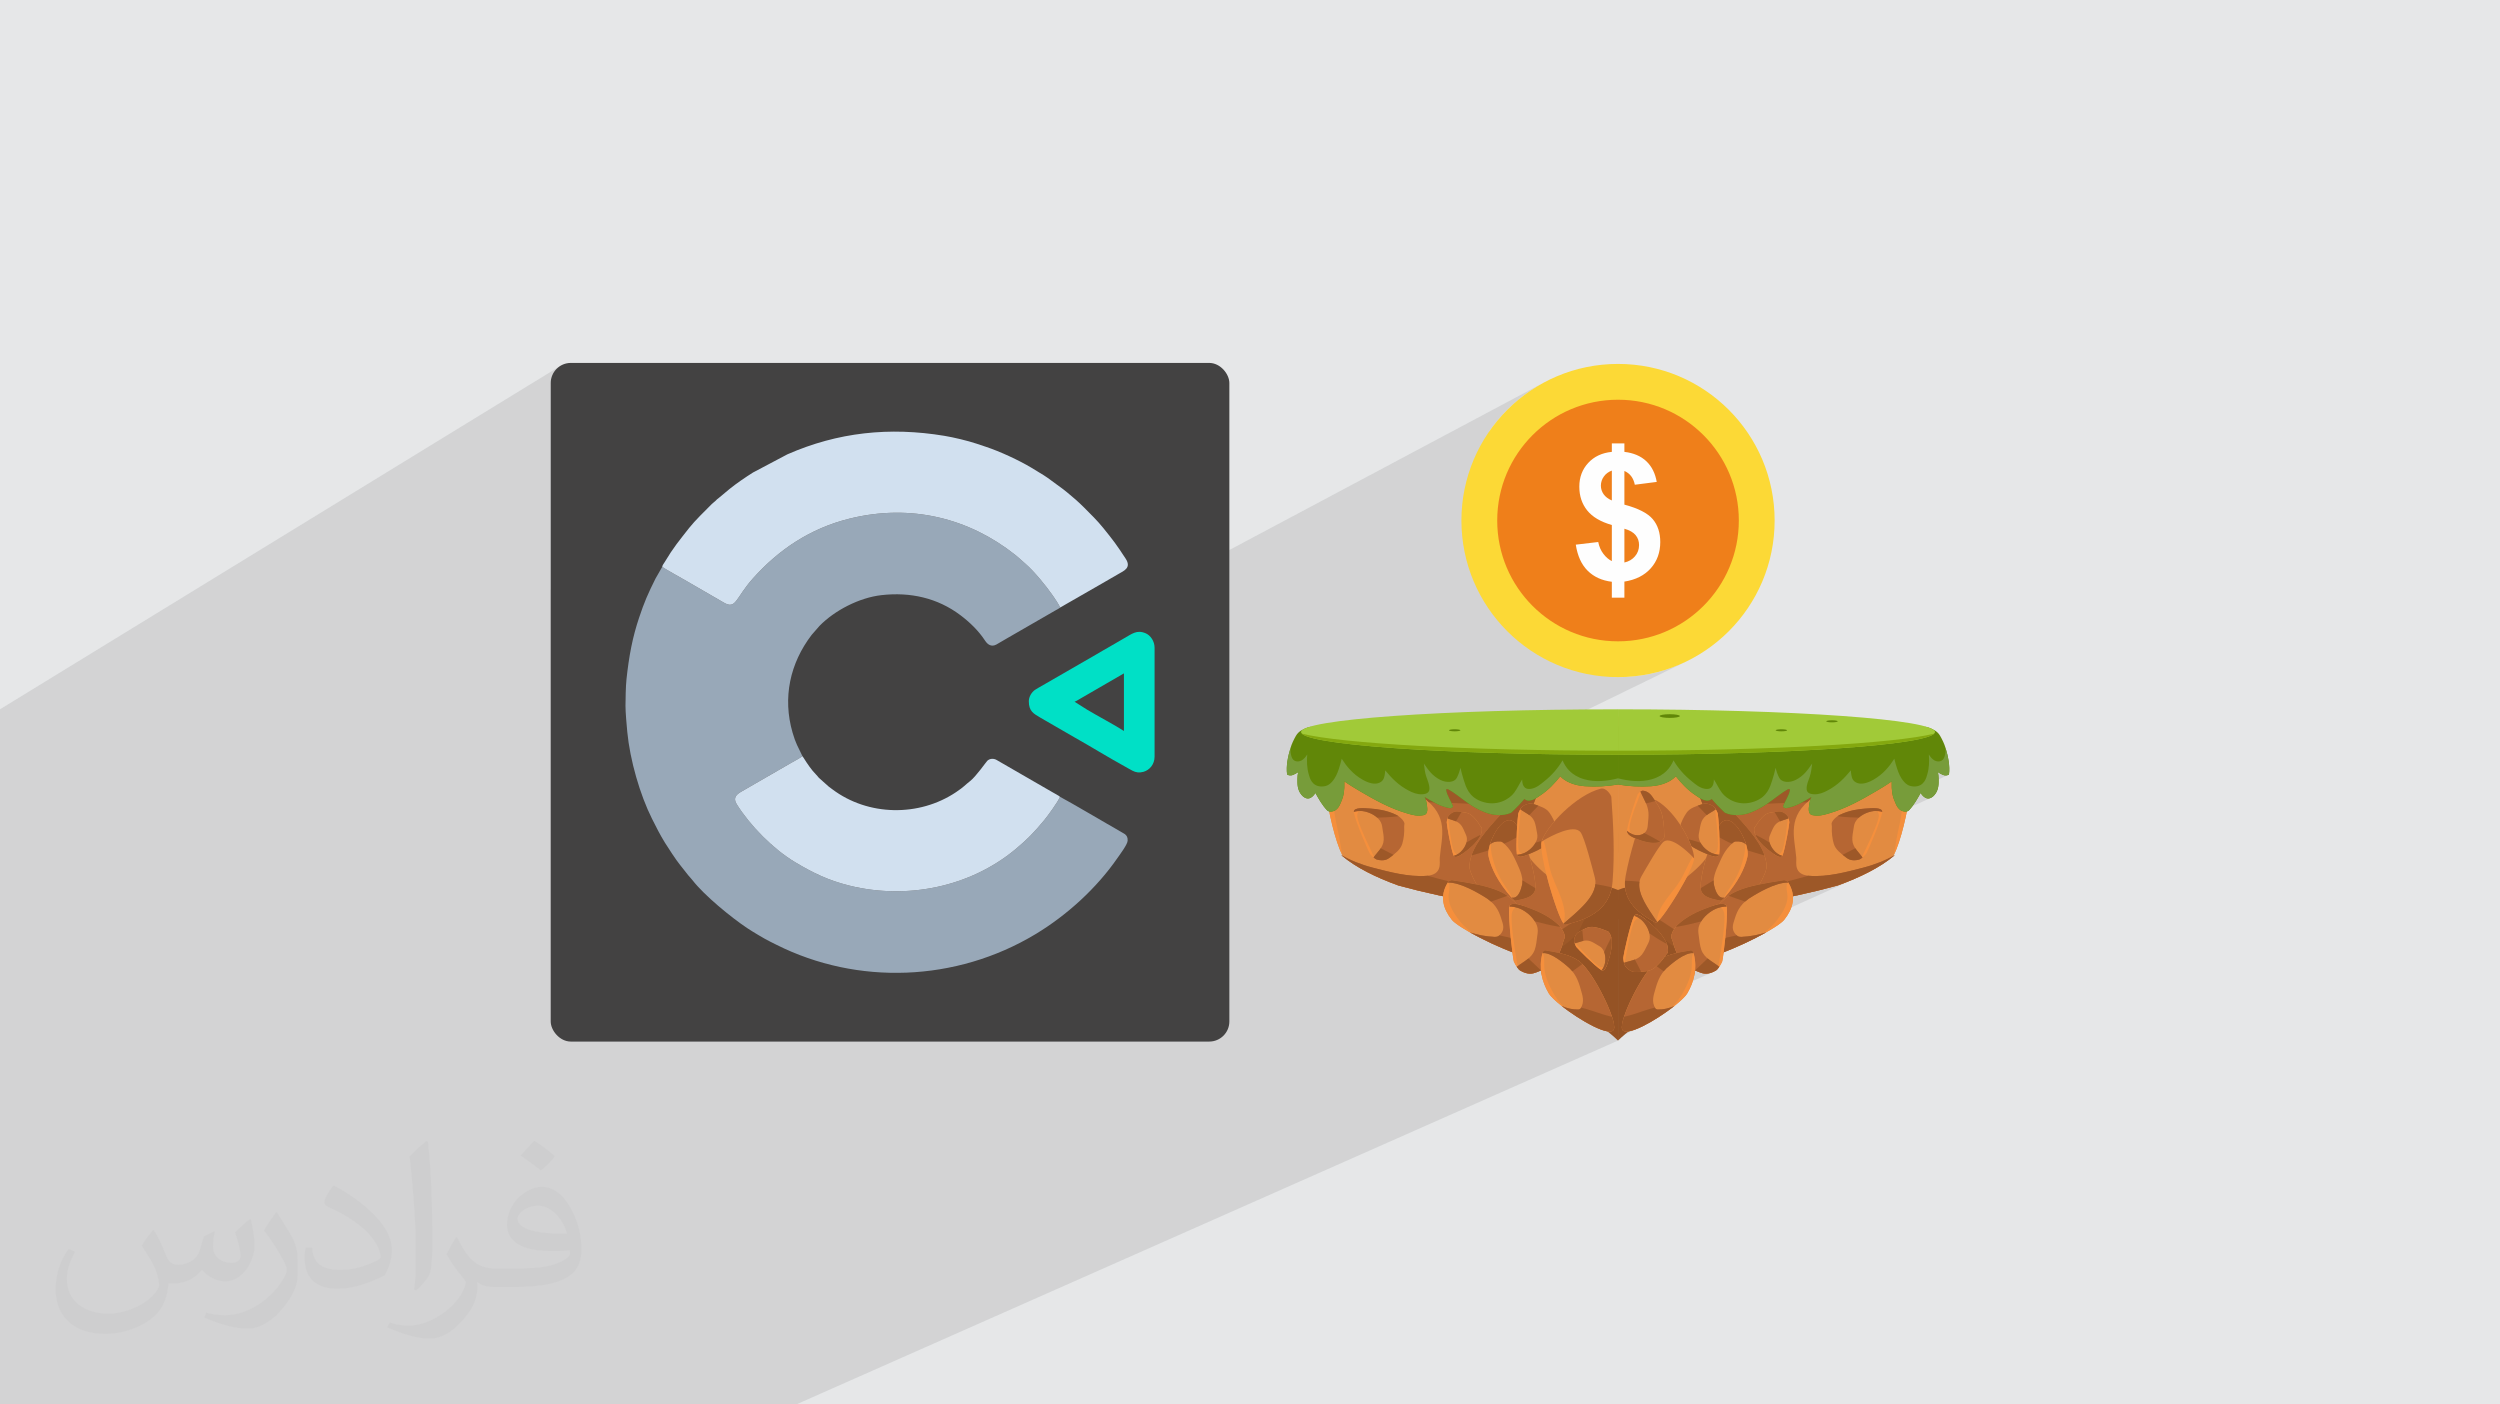 <?xml version="1.0" encoding="UTF-8"?>
<!DOCTYPE svg PUBLIC "-//W3C//DTD SVG 1.1//EN" "http://www.w3.org/Graphics/SVG/1.1/DTD/svg11.dtd">
<!-- Creator: CorelDRAW 2020 (64-Bit) -->
<svg xmlns="http://www.w3.org/2000/svg" xml:space="preserve" width="94.192mm" height="52.917mm" version="1.1" style="shape-rendering:geometricPrecision; text-rendering:geometricPrecision; image-rendering:optimizeQuality; fill-rule:evenodd; clip-rule:evenodd"
viewBox="0 0 9404.92 5283.66"
 xmlns:xlink="http://www.w3.org/1999/xlink"
 xmlns:xodm="http://www.corel.com/coreldraw/odm/2003">
 <defs>
  <style type="text/css">
   <![CDATA[
    .fil3 {fill:#434242}
    .fil16 {fill:#EF7F1A}
    .fil6 {fill:#00E0C6}
    .fil4 {fill:#98A8B8}
    .fil5 {fill:#D1E0EF}
    .fil0 {fill:#E6E7E8}
    .fil18 {fill:#FEFEFE;fill-rule:nonzero}
    .fil12 {fill:#618708;fill-rule:nonzero}
    .fil13 {fill:#779C3A;fill-rule:nonzero}
    .fil15 {fill:#84A80F;fill-rule:nonzero}
    .fil11 {fill:#955325;fill-rule:nonzero}
    .fil10 {fill:#9D5828;fill-rule:nonzero}
    .fil14 {fill:#A1CA38;fill-rule:nonzero}
    .fil9 {fill:#B66633;fill-rule:nonzero}
    .fil7 {fill:#E28B41;fill-rule:nonzero}
    .fil8 {fill:#F58F3C;fill-rule:nonzero}
    .fil17 {fill:#FCD936;fill-rule:nonzero}
    .fil2 {fill:#373435;fill-opacity:0.031}
    .fil1 {fill:#2B2A29;fill-opacity:0.102}
   ]]>
  </style>
 </defs>
 <g id="Layer_x0020_1">
  <polygon class="fil0" points="-0,0 9404.92,0 9404.92,5283.66 -0,5283.66 "/>
  <polygon class="fil1" points="472.14,5283.66 483.46,5283.66 496.65,5283.66 519.94,5283.66 520.06,5283.66 520.07,5283.66 520.54,5283.66 531.59,5283.66 531.6,5283.66 537.81,5283.66 541.16,5283.66 547.55,5283.66 548.04,5283.66 566.8,5283.66 571.03,5283.66 578.5,5283.66 583.1,5283.66 596.95,5283.66 606.77,5283.66 632.68,5283.66 641.02,5283.66 642.88,5283.66 645.17,5283.66 656.29,5283.66 658.11,5283.66 658.17,5283.66 665.08,5283.66 673.93,5283.66 676.95,5283.66 676.97,5283.66 678.36,5283.66 682.48,5283.66 687.59,5283.66 695.26,5283.66 698.49,5283.66 700.26,5283.66 714.08,5283.66 715.65,5283.66 715.7,5283.66 722.24,5283.66 726.66,5283.66 727.38,5283.66 737.29,5283.66 737.4,5283.66 744.62,5283.66 748.86,5283.66 763.14,5283.66 773.33,5283.66 774,5283.66 774.02,5283.66 774.48,5283.66 774.5,5283.66 778.03,5283.66 778.32,5283.66 786.03,5283.66 788,5283.66 806.18,5283.66 809.61,5283.66 810.94,5283.66 811.77,5283.66 813.82,5283.66 813.87,5283.66 813.89,5283.66 824.37,5283.66 848.22,5283.66 850.52,5283.66 852.96,5283.66 854.66,5283.66 855.85,5283.66 857.24,5283.66 861.65,5283.66 861.73,5283.66 861.77,5283.66 862.95,5283.66 863.92,5283.66 864.19,5283.66 866.88,5283.66 869.87,5283.66 869.99,5283.66 888.39,5283.66 892.39,5283.66 892.71,5283.66 892.99,5283.66 893.15,5283.66 902.74,5283.66 909.71,5283.66 915.18,5283.66 916.32,5283.66 918.06,5283.66 931.31,5283.66 931.79,5283.66 933.45,5283.66 938.38,5283.66 939.64,5283.66 943.65,5283.66 944.06,5283.66 945.22,5283.66 945.3,5283.66 947.79,5283.66 947.81,5283.66 947.86,5283.66 949.12,5283.66 949.16,5283.66 953.57,5283.66 960.11,5283.66 963.07,5283.66 971.17,5283.66 984.59,5283.66 984.6,5283.66 987.21,5283.66 987.55,5283.66 987.57,5283.66 989.08,5283.66 989.11,5283.66 989.12,5283.66 989.14,5283.66 990.63,5283.66 990.65,5283.66 994.58,5283.66 1011.9,5283.66 1013.5,5283.66 1017.01,5283.66 1017.02,5283.66 1026.73,5283.66 1026.78,5283.66 1027.3,5283.66 1030.38,5283.66 1033.73,5283.66 1033.8,5283.66 1034.54,5283.66 1043.49,5283.66 1052.05,5283.66 1052.09,5283.66 1072.04,5283.66 1072.1,5283.66 1072.88,5283.66 1074.85,5283.66 1082.97,5283.66 1083.22,5283.66 1090.54,5283.66 1091.31,5283.66 1093.52,5283.66 1105.28,5283.66 1106.9,5283.66 1111.39,5283.66 1132.93,5283.66 1138.16,5283.66 1138.2,5283.66 1138.37,5283.66 1139.86,5283.66 1143.02,5283.66 1143.05,5283.66 1144,5283.66 1149.54,5283.66 1149.95,5283.66 1153.52,5283.66 1154.57,5283.66 1154.58,5283.66 1154.66,5283.66 1154.75,5283.66 1156.96,5283.66 1157.49,5283.66 1158.89,5283.66 1160.38,5283.66 1173.81,5283.66 1173.83,5283.66 1177.38,5283.66 1177.43,5283.66 1183.51,5283.66 1183.53,5283.66 1183.61,5283.66 1190.96,5283.66 1196.13,5283.66 1198.22,5283.66 1207.48,5283.66 1215.15,5283.66 1216.29,5283.66 1218,5283.66 1218.02,5283.66 1222.7,5283.66 1245.14,5283.66 1247.98,5283.66 1250.87,5283.66 1254.8,5283.66 1255.57,5283.66 1258.04,5283.66 1258.46,5283.66 1270.6,5283.66 1273.92,5283.66 1273.98,5283.66 1284.9,5283.66 1293.93,5283.66 1293.98,5283.66 1294.01,5283.66 1296.16,5283.66 1297.6,5283.66 1298.79,5283.66 1299.29,5283.66 1299.38,5283.66 1299.65,5283.66 1300.01,5283.66 1300.08,5283.66 1300.1,5283.66 1300.22,5283.66 1300.82,5283.66 1300.9,5283.66 1306.7,5283.66 1308.9,5283.66 1310.01,5283.66 1310.05,5283.66 1310.5,5283.66 1312.84,5283.66 1314.18,5283.66 1316.63,5283.66 1317.21,5283.66 1318.45,5283.66 1321.37,5283.66 1321.4,5283.66 1322.91,5283.66 1322.92,5283.66 1323.46,5283.66 1327.95,5283.66 1332.55,5283.66 1332.6,5283.66 1342.35,5283.66 1342.85,5283.66 1343.71,5283.66 1344.23,5283.66 1344.24,5283.66 1354.91,5283.66 1366.35,5283.66 1366.74,5283.66 1367.58,5283.66 1367.86,5283.66 1367.9,5283.66 1383.39,5283.66 1395.53,5283.66 1396.71,5283.66 1399.42,5283.66 1404.36,5283.66 1407.2,5283.66 1408.65,5283.66 1409.03,5283.66 1410.87,5283.66 1411.25,5283.66 1414.64,5283.66 1426.72,5283.66 1447.06,5283.66 1449.86,5283.66 1451.01,5283.66 1452.28,5283.66 1462.46,5283.66 1466.76,5283.66 1484.06,5283.66 1488.91,5283.66 1497.25,5283.66 1502.52,5283.66 1502.91,5283.66 1504.13,5283.66 1504.17,5283.66 1515.57,5283.66 1521.52,5283.66 1521.53,5283.66 1523.31,5283.66 1529.52,5283.66 1542.25,5283.66 1542.32,5283.66 1542.67,5283.66 1564.42,5283.66 1564.89,5283.66 1567.53,5283.66 1568.99,5283.66 1572.82,5283.66 1573.57,5283.66 1573.61,5283.66 1574.75,5283.66 1575.65,5283.66 1575.68,5283.66 1578.13,5283.66 1578.17,5283.66 1581.84,5283.66 1584.93,5283.66 1590.85,5283.66 1592.66,5283.66 1592.8,5283.66 1605.37,5283.66 1607.13,5283.66 1607.91,5283.66 1607.94,5283.66 1613.12,5283.66 1616.6,5283.66 1616.62,5283.66 1618.62,5283.66 1627.01,5283.66 1627.08,5283.66 1629.13,5283.66 1629.19,5283.66 1629.2,5283.66 1636.58,5283.66 1636.61,5283.66 1641.43,5283.66 1641.55,5283.66 1642.3,5283.66 1642.48,5283.66 1644.81,5283.66 1645.3,5283.66 1645.34,5283.66 1645.8,5283.66 1651.18,5283.66 1654.26,5283.66 1654.47,5283.66 1655.23,5283.66 1655.28,5283.66 1656.1,5283.66 1656.17,5283.66 1658.52,5283.66 1658.53,5283.66 1663.18,5283.66 1667.2,5283.66 1670.08,5283.66 1686.06,5283.66 1690.21,5283.66 1691.07,5283.66 1691.11,5283.66 1693.59,5283.66 1697.59,5283.66 1697.72,5283.66 1699.85,5283.66 1699.88,5283.66 1699.92,5283.66 1700.62,5283.66 1700.71,5283.66 1708.75,5283.66 1709.14,5283.66 1709.61,5283.66 1709.76,5283.66 1711.27,5283.66 1713.06,5283.66 1715.5,5283.66 1722.14,5283.66 1725.48,5283.66 1725.5,5283.66 1730.1,5283.66 1731.25,5283.66 1736.91,5283.66 1740.31,5283.66 1740.68,5283.66 1741.2,5283.66 1741.88,5283.66 1742.54,5283.66 1747.22,5283.66 1747.27,5283.66 1749.87,5283.66 1750.47,5283.66 1755.43,5283.66 1756.59,5283.66 1756.82,5283.66 1758.42,5283.66 1758.7,5283.66 1760.54,5283.66 1760.78,5283.66 1760.82,5283.66 1765.2,5283.66 1765.27,5283.66 1766.88,5283.66 1767.11,5283.66 1784.49,5283.66 1788.6,5283.66 1789.32,5283.66 1797.47,5283.66 1797.49,5283.66 1798.43,5283.66 1798.49,5283.66 1799.62,5283.66 1801.47,5283.66 1806.11,5283.66 1811.29,5283.66 1813.11,5283.66 1817.28,5283.66 1819.57,5283.66 1821.53,5283.66 1822.98,5283.66 1823.19,5283.66 1824.32,5283.66 1828.08,5283.66 1828.69,5283.66 1831.03,5283.66 1833.26,5283.66 1833.47,5283.66 1833.73,5283.66 1834.06,5283.66 1834.07,5283.66 1835.37,5283.66 1847.65,5283.66 1847.68,5283.66 1850.44,5283.66 1850.91,5283.66 1850.93,5283.66 1851.84,5283.66 1853.12,5283.66 1856.2,5283.66 1859.48,5283.66 1859.66,5283.66 1863.79,5283.66 1867.43,5283.66 1869.89,5283.66 1873.55,5283.66 1873.58,5283.66 1874.46,5283.66 1878.44,5283.66 1879.23,5283.66 1880.89,5283.66 1881.9,5283.66 1881.93,5283.66 1881.95,5283.66 1894.88,5283.66 1894.89,5283.66 1896.24,5283.66 1897.34,5283.66 1898.53,5283.66 1903.8,5283.66 1921.5,5283.66 1923.48,5283.66 1923.51,5283.66 1925.69,5283.66 1925.9,5283.66 1934.49,5283.66 1936.85,5283.66 1936.89,5283.66 1937.93,5283.66 1938.5,5283.66 1938.77,5283.66 1941.19,5283.66 1941.25,5283.66 1941.34,5283.66 1941.71,5283.66 1943.85,5283.66 1947.57,5283.66 1947.63,5283.66 1948.2,5283.66 1948.23,5283.66 1951.63,5283.66 1952.07,5283.66 1952.21,5283.66 1952.59,5283.66 1954.99,5283.66 1955.8,5283.66 1956,5283.66 1958.17,5283.66 1958.2,5283.66 1959.25,5283.66 1961.72,5283.66 1961.73,5283.66 1963.98,5283.66 1964.89,5283.66 1965.07,5283.66 1965.08,5283.66 1965.14,5283.66 1965.17,5283.66 1967.1,5283.66 1967.19,5283.66 1969.84,5283.66 1969.86,5283.66 1970.51,5283.66 1972.32,5283.66 1972.35,5283.66 1976.34,5283.66 1977.41,5283.66 1977.45,5283.66 1982.65,5283.66 1982.92,5283.66 1982.96,5283.66 1983.22,5283.66 1983.36,5283.66 1991.08,5283.66 1991.24,5283.66 1992.6,5283.66 1992.67,5283.66 1995.97,5283.66 2000.18,5283.66 2010.57,5283.66 2019.09,5283.66 2019.16,5283.66 2030.39,5283.66 2033.48,5283.66 2033.98,5283.66 2034.23,5283.66 2037.76,5283.66 2040.22,5283.66 2045.14,5283.66 2045.65,5283.66 2049.73,5283.66 2052.09,5283.66 2052.1,5283.66 2053.93,5283.66 2059.53,5283.66 2062.31,5283.66 2063.41,5283.66 2063.51,5283.66 2064.62,5283.66 2067.18,5283.66 2074.81,5283.66 2074.91,5283.66 2074.92,5283.66 2076.73,5283.66 2082.25,5283.66 2085.46,5283.66 2085.5,5283.66 2086.98,5283.66 2087.01,5283.66 2087.03,5283.66 2089.01,5283.66 2090.83,5283.66 2096.57,5283.66 2098.39,5283.66 2098.49,5283.66 2099.31,5283.66 2099.7,5283.66 2099.74,5283.66 2100.1,5283.66 2101.02,5283.66 2101.04,5283.66 2107.54,5283.66 2109.85,5283.66 2109.89,5283.66 2110.8,5283.66 2112.67,5283.66 2112.7,5283.66 2120.54,5283.66 2120.56,5283.66 2123.45,5283.66 2125.37,5283.66 2126.67,5283.66 2126.7,5283.66 2127.06,5283.66 2127.9,5283.66 2129.74,5283.66 2129.8,5283.66 2129.99,5283.66 2132.58,5283.66 2134.29,5283.66 2134.49,5283.66 2134.7,5283.66 2135.91,5283.66 2136.37,5283.66 2136.66,5283.66 2138.33,5283.66 2140.79,5283.66 2143.82,5283.66 2145.22,5283.66 2145.37,5283.66 2148.04,5283.66 2148.05,5283.66 2148.06,5283.66 2149.22,5283.66 2150.21,5283.66 2150.25,5283.66 2151.7,5283.66 2151.98,5283.66 2152.02,5283.66 2155.71,5283.66 2156.33,5283.66 2156.34,5283.66 2162,5283.66 2164.58,5283.66 2164.75,5283.66 2165.25,5283.66 2167.37,5283.66 2170.62,5283.66 2173.86,5283.66 2174.36,5283.66 2179.19,5283.66 2179.23,5283.66 2179.76,5283.66 2183.74,5283.66 2187.16,5283.66 2188.34,5283.66 2189.28,5283.66 2189.34,5283.66 2189.43,5283.66 2189.63,5283.66 2189.75,5283.66 2189.77,5283.66 2198.86,5283.66 2200.84,5283.66 2204.83,5283.66 2212.67,5283.66 2216.75,5283.66 2216.79,5283.66 2218.9,5283.66 2219.53,5283.66 2219.55,5283.66 2220.55,5283.66 2224.75,5283.66 2236.02,5283.66 2236.13,5283.66 2237.6,5283.66 2237.74,5283.66 2245.42,5283.66 2250.1,5283.66 2250.16,5283.66 2251.07,5283.66 2251.18,5283.66 2251.66,5283.66 2251.84,5283.66 2251.87,5283.66 2254.91,5283.66 2254.93,5283.66 2255.61,5283.66 2266.29,5283.66 2268.43,5283.66 2269.66,5283.66 2270.35,5283.66 2271.89,5283.66 2274,5283.66 2274.06,5283.66 2276.62,5283.66 2278.58,5283.66 2290.16,5283.66 2290.85,5283.66 2290.88,5283.66 2293.95,5283.66 2295.21,5283.66 2295.51,5283.66 2295.53,5283.66 2296.69,5283.66 2297.78,5283.66 2303.04,5283.66 2303.2,5283.66 2304.37,5283.66 2304.39,5283.66 2304.42,5283.66 2307.31,5283.66 2310.09,5283.66 2310.1,5283.66 2311.77,5283.66 2311.87,5283.66 2315.27,5283.66 2328.49,5283.66 2338.88,5283.66 2347.26,5283.66 2347.29,5283.66 2356.99,5283.66 2366.5,5283.66 2366.6,5283.66 2366.92,5283.66 2367.54,5283.66 2367.56,5283.66 2376.36,5283.66 2380.26,5283.66 2389.81,5283.66 2390.44,5283.66 2390.61,5283.66 2392.12,5283.66 2394.54,5283.66 2394.59,5283.66 2398.64,5283.66 2398.87,5283.66 2402.64,5283.66 2409.12,5283.66 2411.4,5283.66 2412.63,5283.66 2417.14,5283.66 2422.05,5283.66 2422.12,5283.66 2422.36,5283.66 2422.37,5283.66 2424.94,5283.66 2424.95,5283.66 2427.44,5283.66 2431.87,5283.66 2436.92,5283.66 2436.94,5283.66 2438.09,5283.66 2440.82,5283.66 2441.17,5283.66 2448.46,5283.66 2448.69,5283.66 2449.03,5283.66 2454.85,5283.66 2457.49,5283.66 2458.84,5283.66 2459.16,5283.66 2459.23,5283.66 2459.26,5283.66 2482.33,5283.66 2482.39,5283.66 2482.85,5283.66 2499.3,5283.66 2519.05,5283.66 2519.11,5283.66 2526.83,5283.66 2526.93,5283.66 2528.99,5283.66 2529.08,5283.66 2533.07,5283.66 2533.12,5283.66 2535.86,5283.66 2538.79,5283.66 2540.34,5283.66 2543.69,5283.66 2544.97,5283.66 2546.32,5283.66 2546.39,5283.66 2557.96,5283.66 2558.57,5283.66 2565.83,5283.66 2574.01,5283.66 2574.04,5283.66 2574.29,5283.66 2577.19,5283.66 2577.21,5283.66 2580.53,5283.66 2580.6,5283.66 2581.18,5283.66 2581.28,5283.66 2581.33,5283.66 2589.77,5283.66 2591.01,5283.66 2593.34,5283.66 2593.81,5283.66 2593.91,5283.66 2594.89,5283.66 2594.99,5283.66 2595.91,5283.66 2600.11,5283.66 2606.47,5283.66 2606.59,5283.66 2607,5283.66 2614.36,5283.66 2615.75,5283.66 2623.34,5283.66 2628.1,5283.66 2629.21,5283.66 2629.71,5283.66 2630.71,5283.66 2630.78,5283.66 2632.23,5283.66 2679.88,5283.66 2680.55,5283.66 2682.24,5283.66 2685.25,5283.66 2690.81,5283.66 2690.82,5283.66 2708.22,5283.66 2726.49,5283.66 2735.88,5283.66 2758.01,5283.66 2779.5,5283.66 2787.03,5283.66 2795.8,5283.66 2797.4,5283.66 2822.28,5283.66 2835.59,5283.66 2877.14,5283.66 2893.08,5283.66 2895.04,5283.66 2902.37,5283.66 2902.39,5283.66 2902.64,5283.66 2922.03,5283.66 2922.79,5283.66 2931.43,5283.66 2933.55,5283.66 2969.68,5283.66 2969.74,5283.66 2969.76,5283.66 2994.83,5283.66 2994.84,5283.66 6086.94,3914.6 6086.94,3902.18 6165.62,3867.32 6165.62,3867.31 6179.84,3860.66 6194.74,3852.98 6210.06,3844.44 6225.6,3835.21 6241.16,3825.45 6256.5,3815.31 6271.41,3804.97 6280.64,3798.23 6280.91,3798.11 6280.79,3798.12 6285.66,3794.57 6299.06,3784.28 6291.85,3787.38 6290.2,3788 6298.05,3780.4 6306.83,3770.46 6314.85,3760.05 6322.2,3749.23 6328.99,3738.1 6335.33,3726.74 6341.32,3715.24 6345.23,3707.18 6348.74,3699.32 6444.76,3656.48 6455.21,3651.01 6456.72,3649.99 6458.28,3648.71 6459.86,3647.17 6461.45,3645.43 6463.04,3643.52 6463.59,3642.8 6463.69,3642.76 6463.71,3642.66 6464.61,3641.49 6466.18,3639.34 6467.72,3637.12 6464.86,3634.98 6465.56,3630.34 6467.51,3617.85 6469.51,3605.3 6471.51,3592.71 6471.97,3589.85 6539.62,3559.54 6548.78,3555.44 6542.81,3558.08 6562.07,3549.36 6584.12,3538.85 6605.49,3528.2 6625.85,3517.54 6644.91,3507.07 6634.31,3510.51 6631.73,3511.23 6642.82,3503.58 6654.89,3493.8 6665.71,3483.66 6675.44,3473.19 6684.28,3462.49 6692.39,3451.61 6699.96,3440.63 6704.84,3432.96 6708.18,3427.13 6989.81,3300.43 6987.93,3301.26 6989.81,3300.41 6984.95,3302.55 6987.85,3301.24 6973.49,3307.53 6958.81,3313.67 6943.84,3319.67 6929.01,3325.39 6929.01,3325.4 6928.57,3325.55 6913.02,3331.28 6895.1,3336.12 6876.78,3340.92 6858.14,3345.67 6839.23,3350.35 6833.28,3351.78 7088.04,3237 7095.04,3233.81 7095.04,3233.8 7101.85,3230.55 7108.49,3227.22 7108.49,3227.21 7114.96,3223.82 7121.26,3220.35 7127.39,3216.82 6821.67,3354.57 6820.09,3354.95 6817.85,3355.47 7124.31,3217.38 7129.68,3205.48 7134.88,3192.71 7139.91,3179.15 7144.78,3164.88 7149.47,3149.97 7153.98,3134.51 7158.3,3118.59 7162.44,3102.26 7166.38,3085.61 7170.11,3068.72 7173.37,3053.01 7176.48,3051.6 7178.14,3050.75 7179.59,3049.84 7180.8,3048.91 7181.74,3048.04 7188.66,3040.18 7194.27,3033.11 7264.93,3000.91 7264.68,3001.01 7264.91,3000.91 7269.26,2998.2 7273,2995.18 7276.03,2992.2 7278.26,2989.64 7283.24,2982.53 7286.99,2975.23 7289.64,2967.78 7291.4,2960.25 7292.44,2952.66 7292.93,2945.09 7293.04,2937.58 7292.98,2931.72 7329.69,2914.93 7329.23,2915.12 7329.68,2914.91 7331.93,2913.73 7333.01,2901.32 7333.07,2888.7 7332.24,2875.99 7330.65,2863.26 7328.43,2850.61 7325.68,2838.14 7322.55,2825.95 7319.18,2814.12 7258.65,2842.02 7258.31,2841.53 7256.15,2838.07 7198.13,2864.83 7198.22,2863.07 7198.63,2851.05 7198.76,2839.98 7198.62,2829.93 7198.19,2820.96 7197.46,2813.16 7196.46,2806.61 7195.14,2801.4 7194.47,2799.82 7265.67,2766.83 7260.09,2769.08 7252.29,2771.95 7249.13,2772.93 7238.8,2775.97 7235.58,2776.78 7222.48,2779.95 7221.09,2780.25 7203.9,2783.79 7183.22,2787.48 7160.22,2791.09 7135,2794.61 7107.61,2798.02 7107.52,2798.03 7239.67,2736.62 7239.55,2736.52 7239.44,2736.41 7239.33,2736.31 7239.21,2736.22 7239.1,2736.12 7238.99,2736.03 7238.88,2735.94 7238.77,2735.85 7238.72,2735.59 7238.93,2735.29 7239.34,2734.98 7239.89,2734.67 7102.28,2798.62 7081.62,2800.95 7222.39,2735.49 7222.54,2735.25 7222.85,2734.99 7223.25,2734.72 7223.73,2734.49 7080.58,2801.06 7078.12,2801.34 7046.59,2804.55 7013.09,2807.65 6977.69,2810.63 6940.44,2813.5 6901.42,2816.24 6861.67,2818.78 6860.11,2818.87 6822.23,2821.09 6815.81,2821.45 6777.96,2823.47 6771.95,2823.77 6730.14,2825.78 6727.65,2825.89 6686.81,2827.68 6675.98,2828.12 6670.99,2828.32 6911.65,2715.1 6912.89,2714.37 6913.32,2713.58 6912.89,2712.78 6911.65,2712.04 6909.69,2711.38 6907.08,2710.8 6903.93,2710.32 6900.3,2709.96 6896.3,2709.73 6892,2709.65 6887.63,2709.73 6883.58,2709.96 6879.92,2710.32 6876.75,2710.8 6874.13,2711.38 6872.16,2712.04 6621.41,2830.21 6586.77,2831.4 6580.5,2831.61 6543.62,2832.75 6721.19,2748.87 6719.23,2749.54 6716.61,2750.13 6713.44,2750.6 6709.8,2750.96 6705.77,2751.18 6701.42,2751.26 6697.1,2751.18 6693.08,2750.96 6689.44,2750.6 6686.28,2750.13 6683.67,2749.54 6681.7,2748.87 6680.46,2748.13 6680.03,2747.33 6680.46,2746.54 6681.7,2745.81 6495.09,2834.1 6482.25,2834.45 6477.8,2834.56 6429.76,2835.67 6421.52,2835.83 6377.2,2836.7 6357.26,2837.02 6356.53,2837.03 6347.64,2828.19 6332.83,2815.21 6316.27,2802.18 6298.08,2789.18 6278.38,2776.3 6257.32,2763.6 6235.01,2751.17 6219.43,2743.16 6316.58,2696.47 6318.79,2695.17 6319.57,2693.77 6318.79,2692.36 6316.58,2691.06 6313.06,2689.87 6308.4,2688.84 6302.77,2687.99 6296.3,2687.35 6289.16,2686.95 6281.5,2686.81 6273.83,2686.95 6266.67,2687.35 6260.2,2687.99 6254.55,2688.84 6249.89,2689.87 6246.37,2691.06 6178.61,2723.72 6161.88,2716.36 6135.87,2705.83 6109.25,2695.99 6107.76,2695.53 6106.12,2695.18 6104.34,2694.92 6102.43,2694.76 6100.43,2694.68 6098.35,2694.68 6096.2,2694.76 6094,2694.91 6086.96,2698.31 6086.96,2668.42 5742.46,2835.63 5698.45,2834.61 5690.76,2834.42 5640.77,2833.07 5636.86,2832.95 6342.36,2489.22 6329.4,2495.27 6316.27,2501.02 6302.97,2506.46 6289.51,2511.57 6275.9,2516.37 6262.14,2520.83 6248.23,2524.97 6234.18,2528.77 6219.99,2532.24 6205.68,2535.35 6191.24,2538.12 6176.67,2540.53 6161.98,2542.59 6147.18,2544.28 6132.28,2545.61 6117.27,2546.55 6102.16,2547.13 6086.95,2547.32 6071.75,2547.13 6071.09,2547.1 6313.18,2428.54 6335.68,2417.02 6357.54,2404.45 6378.7,2390.88 6399.16,2376.33 6418.87,2360.85 6437.8,2344.44 6455.93,2327.17 6473.21,2309.04 6489.61,2290.11 6505.1,2270.39 6519.65,2249.94 6533.22,2228.77 6545.78,2206.92 6557.31,2184.42 6567.76,2161.31 6577.1,2137.6 6585.3,2113.36 6592.34,2088.6 6598.16,2063.36 6602.75,2037.67 6606.07,2011.54 6608.09,1985.04 6608.76,1958.2 6608.09,1931.35 6606.07,1904.85 6602.75,1878.73 6598.16,1853.03 6592.34,1827.79 6585.3,1803.03 6577.1,1778.78 6567.76,1755.08 6557.31,1731.97 6545.78,1709.47 6533.22,1687.62 6519.65,1666.45 6505.1,1645.99 6489.61,1626.28 6473.21,1607.35 6455.93,1589.22 6437.8,1571.94 6418.87,1555.55 6399.16,1540.05 6378.7,1525.5 6357.54,1511.93 6335.68,1499.37 6313.18,1487.84 6290.07,1477.39 6266.37,1468.05 6242.12,1459.85 6217.36,1452.81 6192.12,1446.99 6166.42,1442.4 6140.3,1439.08 6113.8,1437.06 6086.95,1436.39 6060.11,1437.06 6033.61,1439.08 6007.49,1442.4 5981.79,1446.99 5956.55,1452.81 5931.79,1459.85 5907.55,1468.05 5883.84,1477.39 5860.73,1487.84 5838.23,1499.37 5601.08,1625.01 5606.52,1617.16 5614.87,1605.71 5623.49,1594.48 5632.36,1583.45 5641.5,1572.65 5650.87,1562.08 5660.51,1551.73 5670.39,1541.62 5680.5,1531.74 5690.84,1522.11 5701.43,1512.73 5712.22,1503.59 5723.25,1494.72 5734.48,1486.1 5745.93,1477.75 5757.58,1469.68 5769.44,1461.88 5781.49,1454.36 5793.73,1447.12 5806.16,1440.17 3059.59,2902.49 3057.24,2899.75 3051.13,2892.02 3045.07,2883.86 3039.19,2875.52 3033.59,2867.22 3028.39,2859.21 3023.71,2851.73 3018.68,2844.55 3012.75,2832.24 3007.71,2822.05 3748.21,2424.74 3753.22,2421.96 3758.2,2419.09 3763.17,2416.13 3768.15,2413.14 3773.13,2410.13 3778.16,2407.14 3783.25,2404.18 3788.41,2401.29 3968.46,2297.49 3970.65,2296.31 3973.22,2294.93 3976.03,2293.39 3978.93,2291.75 3981.75,2290.07 3984.37,2288.44 3986.62,2286.87 3988.36,2285.45 4145.1,2195.45 4149.14,2193.04 4153.14,2190.69 4157.12,2188.39 4161.05,2186.11 4164.98,2183.86 4168.89,2181.63 4172.8,2179.4 4176.71,2177.15 4180.72,2174.85 4184.65,2172.59 4188.53,2170.36 4192.39,2168.15 4196.28,2165.91 4200.2,2163.63 4204.21,2161.3 4208.32,2158.88 4215.78,2154.67 4223.59,2150.16 4230.96,2145.1 4237.16,2139.2 4241.4,2132.19 4242.93,2123.78 4240.98,2113.71 4234.79,2101.7 4228.42,2092 4222.59,2083.18 4217.2,2075.09 4212.16,2067.64 4207.42,2060.71 4202.88,2054.19 4198.45,2047.97 4194.07,2041.92 4189.65,2035.94 4185.09,2029.91 4180.33,2023.72 4175.28,2017.25 4169.87,2010.39 4164,2003.04 4157.59,1995.06 4150.57,1986.35 4142.05,1976.09 4133.33,1966.11 4124.44,1956.35 4115.38,1946.76 4106.2,1937.31 4096.92,1927.91 4087.55,1918.54 4078.13,1909.13 4070.18,1901.31 4062.31,1893.8 4054.44,1886.52 4046.54,1879.43 4038.57,1872.46 4030.45,1865.52 4022.13,1858.57 4013.58,1851.54 4011.71,1850.01 4009.89,1848.55 4008.11,1847.14 4006.36,1845.77 4004.62,1844.4 4002.86,1843.01 4001.05,1841.59 3999.2,1840.11 3941.62,1797.91 3939.67,1796.6 3937.79,1795.34 3935.99,1794.14 3934.23,1792.97 3932.5,1791.8 3930.76,1790.64 3929,1789.46 3927.18,1788.26 3880.18,1759.58 3871.14,1754.26 3861.58,1748.85 3851.56,1743.39 3841.13,1737.9 3830.39,1732.41 3819.4,1726.96 3808.21,1721.56 3796.91,1716.28 3785.57,1711.13 3774.25,1706.14 3763.01,1701.33 3751.94,1696.76 3741.1,1692.46 3730.55,1688.43 3720.38,1684.74 3710.63,1681.39 3673.23,1668.91 3666.78,1666.81 3659.94,1664.69 3652.76,1662.56 3645.3,1660.44 3637.61,1658.34 3629.73,1656.26 3621.75,1654.23 3613.68,1652.24 3605.59,1650.32 3597.53,1648.47 3589.57,1646.71 3581.74,1645.05 3574.11,1643.49 3566.72,1642.05 3559.62,1640.75 3552.88,1639.59 3533.53,1636.53 3514.25,1633.81 3495.04,1631.4 3475.9,1629.32 3456.83,1627.58 3437.82,1626.16 3418.87,1625.06 3399.99,1624.3 3381.18,1623.88 3362.43,1623.78 3343.73,1624.03 3325.1,1624.61 3306.51,1625.53 3287.98,1626.79 3269.51,1628.39 3251.09,1630.34 3232.72,1632.63 3214.39,1635.26 3196.12,1638.24 3177.89,1641.57 3159.7,1645.25 3141.55,1649.28 3123.45,1653.67 3105.39,1658.4 3087.37,1663.49 3069.37,1668.94 3051.42,1674.74 3033.5,1680.91 3015.61,1687.44 2997.75,1694.32 2979.93,1701.57 2962.13,1709.19 2832.71,1777.62 2071.73,2219.22 2071.73,1440.99 2073.28,1425.78 2077.7,1411.59 2084.7,1398.74 2093.97,1387.53 2105.18,1378.26 -0,2668.32 -0,3421.46 -0,3427.38 -0,3562.9 -0,3658.71 -0,3664.15 -0,3733.45 -0,3748.66 -0,3758.95 -0,3776.06 -0,3777.67 -0,3800.96 -0,3824.09 -0,3926.69 -0,3973.67 -0,3988.79 -0,4043.37 -0,4052.07 -0,4058.89 -0,4068.59 -0,4074.42 -0,4147.89 -0,4178.76 -0,4226.83 -0,4247.11 -0,4365.07 -0,4375.4 -0,4383.42 -0,4419.75 -0,4420.84 -0,4421.97 -0,4426.92 -0,4428.08 -0,4434.22 -0,4435.81 -0,4460.94 -0,4463.4 -0,4469.67 -0,4470.33 -0,4503.81 -0,4531.72 -0,4545.19 -0,4554.89 -0,4561.82 -0,4608.6 -0,4624.09 -0,4632.95 -0,4654.39 -0,4662.6 -0,4671.65 -0,4714.99 -0,4745.35 -0,4753.1 -0,4753.39 -0,4753.88 -0,4796.08 -0,4799.96 -0,4801.46 -0,4810.12 -0,4817.49 -0,4848.53 -0,4873.84 -0,4928.67 -0,4972.38 -0,5006.46 -0,5034.35 -0,5059.82 -0,5075.27 -0,5083.21 -0,5091.11 -0,5116.56 -0,5130.33 -0,5146.04 -0,5157.74 -0,5177.82 -0,5186.37 -0,5197.85 -0,5210.33 -0,5210.4 -0,5215.37 -0,5218.78 -0,5219.15 -0,5219.38 -0,5221.52 -0,5221.58 -0,5221.85 -0,5224.29 -0,5248.59 -0,5248.68 -0,5258.72 -0,5277.48 -0,5283.66 0.14,5283.66 3.61,5283.66 3.64,5283.66 4.3,5283.66 5.76,5283.66 17.47,5283.66 21.01,5283.66 21.05,5283.66 21.72,5283.66 41.55,5283.66 79.24,5283.66 84.58,5283.66 104.16,5283.66 104.19,5283.66 105.14,5283.66 105.7,5283.66 105.93,5283.66 105.96,5283.66 112.14,5283.66 123.43,5283.66 144.27,5283.66 152.29,5283.66 152.73,5283.66 155.85,5283.66 256.61,5283.66 269.97,5283.66 276.14,5283.66 278.85,5283.66 289.59,5283.66 289.61,5283.66 305.44,5283.66 305.45,5283.66 306.45,5283.66 309.07,5283.66 309.43,5283.66 310.21,5283.66 311.71,5283.66 316.14,5283.66 319.86,5283.66 334.27,5283.66 336.93,5283.66 346.56,5283.66 353.98,5283.66 355.57,5283.66 364.73,5283.66 421.4,5283.66 424.24,5283.66 425.24,5283.66 425.72,5283.66 436.44,5283.66 439.33,5283.66 442.16,5283.66 448.98,5283.66 456.79,5283.66 463.01,5283.66 463.05,5283.66 "/>
  <path class="fil2" d="M578.49 4627.69c17.95,27.21 29.6,53.36 40.96,82.43 8.45,16.91 12.93,48.09 52.57,48.09 11.61,0 28.28,-3.42 43.06,-11.61 16.63,-8.73 29.32,-21.94 35.94,-42l15.85 -53.36 38.57 -19.02 2.64 2.64c-5.27,20.09 -6.59,39.36 -6.59,54.43 0,44.63 38.57,61.56 69.22,61.56 17.95,0 34.09,-8.73 34.09,-25.11 0,-21.13 -8.98,-57.06 -20.62,-89.29 17.95,-17.95 35.94,-35.94 56.53,-50.47l3.17 1.6c8.98,38.04 14,75.56 14,100.66 0,24.57 -10.83,51.79 -19.81,69.49 -18.49,34.87 -51.25,62.62 -90.87,62.62 -30.1,0 -63.65,-15.07 -86.66,-43.06l-1.32 0c-21.66,26.96 -55.22,51.25 -108.86,51.25l-16.63 0c-2.64,35.41 -10.29,60.49 -21.94,82.95 -31.95,62.34 -126.81,106.47 -216.1,106.47 -124.17,0 -186.51,-71.59 -186.51,-166.96 0,-58.91 19.27,-113.6 48.88,-152.42l24.29 10.04c-18.49,35.41 -30.91,68.68 -30.91,101.45 0,89.29 72.66,131.83 156.4,131.83 77.68,0 173.83,-49.41 191.28,-106.72 -6.59,-62.62 -30.1,-91.93 -66.04,-148.99 10.83,-19.02 24.83,-38.04 42.28,-58.38l3.17 0 0 0 0 0 -0.02 -0.09zm1432.13 -336.04c26.15,16.39 51.79,35.66 76.87,57.85 -14,19.81 -31.45,37.79 -53.11,53.64 -25.11,-20.34 -50.19,-37.79 -75.84,-56.27 17.42,-19.55 34.62,-38.29 52.04,-55.22l0 0 0 0 0 0 0 0 0 0 0.03 0zm13.47 244.11c-42.28,0 -76.87,27.75 -76.87,48.34 0,44.13 84.53,57.85 185.72,57.31 -12.68,-51.79 -57.06,-105.68 -108.86,-105.68l0.01 0.03zm-94.86 236.19c54.96,0 103.04,-1.6 139.74,-10.83 40.96,-10.29 75.56,-30.91 75.56,-45.17 0,-3.7 0,-8.19 -1.32,-11.89 -22.98,2.11 -49.41,2.11 -72.38,2.11 -74.49,0 -131.55,-16.91 -154.02,-58.66 -5.55,-11.61 -9.51,-24.57 -9.51,-39.36 0,-40.43 17.42,-79.79 48.09,-107 25.61,-22.45 53.89,-36.44 82.67,-36.44 52.04,0 93.51,41.75 122.57,107.54 15.85,35.94 26.68,77.4 26.68,129.72 0,34.87 -9.51,64.19 -31.17,85.85 -40.43,39.11 -114.92,53.89 -229.04,53.89l-51.79 0 0 0 -13.47 0c-28.28,0 -48.62,-5.02 -64.72,-17.42l-2.64 0c0.79,6.59 1.32,12.93 1.32,19.02 0,25.61 -8.45,58.38 -25.61,84.53 -50.72,75.3 -105.68,108.04 -153.24,108.04 -48.09,0 -107,-18.49 -160.11,-42.54l9.51 -18.49c17.17,7.13 40.96,11.89 73.7,11.89 85.85,0 198.66,-82.43 212.66,-163 -3.17,-6.59 -8.98,-15.32 -17.17,-24.57 -25.11,-29.85 -40.96,-54.68 -55.75,-80.83 12.68,-25.11 24.29,-45.17 35.13,-63.4l4.49 -0.53c36.72,74.77 69.99,117.55 144.23,117.55l11.61 0 0 0 53.89 0 0 0 0 0 0 0 0 0 0 0 0.09 0.01zm-371.98 79c6.34,-34.34 6.87,-72.91 6.87,-108.86l0 -53.36c0,-99.6 -12.68,-244.36 -22.98,-338.68 17.95,-19.27 43.06,-42 62.87,-57.31l5.81 1.6c13.47,118.62 16.63,256 16.63,383.06 0,33.3 -1.32,65.79 -4.49,89.55 -1.85,30.1 -19.27,52.83 -56.53,87.7l-8.19 -3.7zm-382.8 -157.19c1.85,46.77 24.83,83.49 105.15,83.49 49.93,0 92.19,-12.93 138.96,-35.13 8.45,-3.7 12.93,-8.73 12.93,-12.93 0,-29.32 -22.45,-68.15 -60.23,-103.55 -36.72,-33.3 -85.34,-62.62 -130.76,-82.18 -15.6,-6.59 -20.62,-13.47 -20.62,-20.09 0,-13.47 17.95,-41.75 32.77,-62.09l5.02 -0.53c52.04,27.21 110.17,67.64 153.24,112.53 39.11,41.47 63.4,83.49 63.4,129.19 0,33.81 -10.29,65.51 -26.96,95.11 -57.06,28.79 -117.83,50.72 -178.06,50.72 -73.17,0 -123.1,-34.34 -123.1,-114.92 0,-8.73 0,-22.19 3.17,-39.64l25.11 0 0 0 0 0 0 0 0 0 0 0 -0.02 0zm-132.37 -132.9l45.45 73.45c16.63,27.21 32.23,56.81 32.23,103.55l0 59.7c0,48.34 -30.91,100.13 -80.83,151.38 -39.11,34.62 -73.7,49.41 -105.68,49.41 -47.55,0 -101.98,-14.79 -164.85,-41.75l7.13 -18.49c19.81,5.27 42.79,9.77 71.06,9.77 90.36,-0.53 182.8,-66.57 225.08,-147.15 5.02,-9.26 6.87,-17.95 6.87,-24.04 0,-9.26 -5.02,-19.55 -8.98,-28.79 -22.98,-43.31 -48.62,-82.95 -76.87,-119.68 14.79,-23.25 29.6,-45.7 45.7,-67.9l3.7 0.53 0 0 0 0 0 0 0 0 0 0 -0.02 0.01z"/>
  <g id="_1628261016112">
   <g>
    <rect class="fil3" x="2071.73" y="1365.29" width="2553.08" height="2553.08" rx="75.7" ry="75.7"/>
    <g>
     <path class="fil4" d="M2491.36 2132.34l-25.31 44.15c-28.8,57.6 -42.05,88.02 -62.01,147.87 -11.77,35.33 -21.49,70.88 -29.32,110.03 -8.03,40.19 -13.35,78.43 -17.94,121.4 -2.8,26.12 -3.57,73.75 -3.72,99.55 -0.13,23.03 4.6,75.89 6.75,98.19 10.16,105.61 47.52,235.93 93.05,326.71 16.76,33.42 29.45,58.83 48.9,90.45 10.48,17.03 42.99,66.74 56.43,82.9l31.11 39.43c5.34,6.33 10.95,12.04 15.94,18.46 44.56,57.36 144.94,139.48 205.45,179.91 13.78,9.2 27.64,17.5 42.47,26.34 15.34,9.16 29.38,17.32 45.28,25.25l22.94 11.47c303.82,152.31 674.46,140.1 973.87,-39.96 119.08,-71.62 230.38,-173.61 307.89,-285.62 9.42,-13.61 38.23,-51.52 39.01,-66.06 0.69,-12.83 -3.29,-18.77 -9.98,-24.58l-43.4 -25.41c-7.6,-4.37 -14.69,-8.53 -22.99,-13.14 -7.76,-4.31 -14.2,-8.32 -21.75,-12.66 -7.19,-4.13 -14.01,-8.05 -21.7,-12.7 -15.36,-9.31 -29.37,-16.51 -44.73,-25.81 -15.36,-9.3 -29.37,-16.5 -44.72,-25.8l-45.01 -25.05c-7.54,18.29 -45.52,70.86 -59.27,87.42 -38.26,46.09 -63.47,72.41 -109.58,110.62 -169.95,140.82 -406.4,189.62 -623.21,135.97 -79.94,-19.79 -137.23,-47.93 -204.4,-88.04 -82.11,-49.03 -169.32,-137.24 -220.08,-218.64 -14.76,-23.67 -0.35,-36.6 16.8,-46.47l185.43 -107.03c8.94,-5.02 40.19,-21.91 45.13,-26.95 -16.83,-35.57 -25.11,-46.98 -37.08,-88.34 -38.31,-132.28 -9.25,-261.61 71.62,-367.58l29.66 -33.99c56.7,-57.97 149.04,-106.21 233.44,-115.79 107.68,-12.22 210.31,10.36 296.54,75.35 35.41,26.67 68.65,58.77 93.08,96.15 10.14,15.53 24.37,24.03 42.28,14.39 13.44,-7.24 26.32,-15.88 40.21,-23.44l180.05 -103.8c5.18,-2.81 16.09,-8.5 19.9,-12.04 -5.55,-12.32 -19.75,-33.43 -28,-45.29 -25.14,-36.16 -69.35,-90.31 -101.71,-118.46 -13.68,-11.9 -24.81,-22.71 -39.56,-34.41 -172.36,-136.82 -391.58,-193.86 -623.67,-136.14 -149,37.04 -266.76,117.5 -362.4,224.23 -67.66,75.5 -63.11,119.6 -111.46,90.79l-138.31 -80.1c-14.31,-8.6 -85.15,-47.55 -91.9,-53.73z"/>
     <path class="fil5" d="M2491.36 2132.34c6.75,6.18 77.59,45.13 91.9,53.73l138.31 80.1c48.35,28.81 43.8,-15.3 111.46,-90.79 95.65,-106.73 213.4,-187.19 362.4,-224.23 232.09,-57.71 451.31,-0.68 623.67,136.14 14.75,11.7 25.88,22.51 39.56,34.41 32.36,28.15 76.56,82.31 101.71,118.46 8.25,11.86 22.45,32.97 28,45.29l156.74 -90c10.82,-6.5 21.18,-12.29 31.6,-18.29 10.84,-6.24 20.46,-11.68 31.61,-18.27 18.76,-11.1 49.31,-22.31 26.47,-57.18 -35.51,-54.2 -44.99,-66.77 -84.22,-115.35 -22.43,-27.78 -47.25,-52.04 -72.44,-77.22 -21.32,-21.32 -41.38,-38.67 -64.54,-57.59 -5.11,-4.18 -9.34,-7.39 -14.39,-11.42l-57.57 -42.21c-5.37,-3.58 -9.52,-6.39 -14.44,-9.65l-47.01 -28.69c-46.63,-28.04 -118.88,-61.36 -169.54,-78.18l-37.4 -12.48c-33.27,-11.15 -85.42,-23.53 -120.35,-29.33 -206.84,-34.28 -401.02,-13.59 -590.76,69.6l-129.41 68.43c-27.76,17.52 -62.62,41.18 -87.94,61.73l-40.35 33.63c-3.23,2.88 -3.57,2.59 -6.77,5.26 -2.93,2.46 -4.21,4.19 -6.93,6.84 -4.86,4.72 -7.94,6.07 -12.96,11.12 -23.63,23.75 -64.57,63.59 -84.57,89.18 -38.7,49.52 -59.08,72.96 -93.34,130.29 -3.35,5.61 -8,10.49 -8.5,16.66z"/>
     <path class="fil5" d="M3987.85 2997.66c-3.88,-4.23 -22.72,-13.87 -29.18,-17.75l-209.39 -120.91c-12.07,-6.95 -26.31,-5.32 -35.1,3.09 -4.02,3.83 -42.86,59.48 -64.71,76.35 -20.3,15.67 -20.71,20.05 -52.94,41.68 -139.57,93.61 -331.1,90.01 -465.14,-10.72 -5.21,-3.91 -8.68,-6.27 -13.79,-10.29l-37.25 -33.28c-4.59,-5.22 -5.9,-7.71 -11.2,-12.88 -15.3,-14.95 -33.77,-42.19 -45.44,-61.21l-5.03 -7.18c-4.94,5.04 -36.2,21.93 -45.13,26.95l-185.43 107.03c-17.15,9.87 -31.56,22.8 -16.8,46.47 50.75,81.4 137.97,169.61 220.08,218.64 67.17,40.11 124.46,68.25 204.4,88.04 216.8,53.65 453.25,4.84 623.21,-135.97 46.11,-38.21 71.32,-64.53 109.58,-110.62 13.75,-16.55 51.73,-69.13 59.27,-87.42z"/>
     <path class="fil6" d="M4042.43 2639.83c5.69,-1.52 17.24,-9.23 23.49,-12.63l162.3 -94.03 0 216.76c-27.19,-18.2 -104.77,-59.76 -138.38,-80.11l-47.42 -29.99zm-172.03 -1.72c0,38.15 18.49,46.66 43.33,61.6l126.45 73.12c59.68,33.36 130.73,77.43 188.63,108.98 11.43,6.23 20.69,12.16 32.06,17.82 12.15,6.06 24.12,8.47 40.26,4.07 23.53,-6.41 42.35,-28.12 42.35,-57.43l0 -409.44c0,-25.42 -15.86,-46.83 -33.36,-54.37 -33.96,-14.65 -52.37,2.72 -82.44,19.43l-53.34 30.96c-9.26,5.56 -16.84,9.47 -26.25,15.04 -9.48,5.6 -17.62,10.7 -27.12,15.88l-187.67 108.24c-9.78,5.78 -17.47,10.21 -27.32,15.69 -4.43,2.47 -8.85,5.03 -12.8,7.85 -12.07,8.57 -22.8,25.53 -22.8,42.58z"/>
    </g>
   </g>
   <g>
    <g>
     <path class="fil7" d="M5308.56 2894.5c-64.7,-25.38 -131.67,-49.17 -200.49,-72.39 -34.86,-11.61 -69.46,-30.27 -118.03,-29.85 -3.68,0.07 -6.07,1.79 -7.74,3.04 -22.53,16.8 10.06,307.31 69.46,426.71 53.26,43.2 125.41,79.06 209.13,109.27 188.98,51.89 454.35,98.42 472.69,70.89 39.62,-59.75 -21.87,-291.04 -85.49,-343.53 -82.12,-67.46 -213.59,-114.58 -339.55,-164.14z"/>
     <path class="fil8" d="M5030.3 3112.11c-11.2,-47.43 -12.14,-82.82 -22.16,-130.43 -8.64,-40.87 -12.75,-87.94 -18.71,-128.97 -3.1,-20.75 -2.79,-41.11 13.83,-59.89 -4.35,-0.29 -8.65,-0.53 -13.17,-0.53 -3.75,0.05 -6.13,1.73 -7.81,2.98 -22.28,16.61 9.24,300.05 67.32,422.12 -6.01,-32.77 -11.6,-72.81 -19.3,-105.27z"/>
     <path class="fil9" d="M5308.56 2894.5c-64.7,-25.38 -131.67,-49.17 -200.49,-72.39 -30.62,-10.24 -61.07,-25.8 -100.81,-29.15 21.57,9.85 44.5,19.18 63.68,30.21 35.22,20.13 70.73,40.28 104.81,60.89 62.02,37.47 122.42,76.26 177.6,115.88 99.33,71.25 70.05,146.39 63.03,226.41 -1.68,18.65 11.38,63.45 -48.56,68.39 -68.29,5.72 -144.89,-15.61 -202.04,-30.31 -47.59,-12.28 -87.09,-28.61 -119.22,-47.61 0.31,0.59 0.61,1.13 0.97,1.72 53.67,44.87 127.38,81.75 213.36,112.74 188.98,51.89 454.35,98.42 472.69,70.89 39.62,-59.75 -21.87,-291.04 -85.49,-343.53 -82.12,-67.46 -213.59,-114.58 -339.55,-164.14z"/>
     <path class="fil10" d="M5530.33 3335.16c-53.93,-12.94 -108.14,-25.81 -159.38,-40.76 -1.01,0.12 -1.98,0.24 -3.11,0.36 -68.27,5.7 -144.89,-15.68 -202.02,-30.33 -47.61,-12.28 -87.11,-28.6 -119.22,-47.61 0.29,0.61 0.59,1.13 0.9,1.74 53.74,44.85 127.43,81.68 213.41,112.72 188.98,51.89 454.35,98.42 472.69,70.89 1.98,-2.98 3.64,-6.67 5.18,-10.6 -68.21,-19.9 -136.89,-39.25 -208.45,-56.4z"/>
     <path class="fil10" d="M5175.76 2884.07c62.02,37.47 122.42,76.25 177.6,115.87 8.42,6.03 15.61,12.04 22.18,18.12 53.25,1.84 106.76,2.98 158.96,6.08 23.4,1.37 47.07,2.55 70.66,3.74 -81.04,-51.78 -190.73,-91.75 -296.6,-133.4 -64.7,-25.38 -131.67,-49.15 -200.49,-72.39 -30.62,-10.24 -61.07,-25.8 -100.81,-29.13 21.57,9.83 44.51,19.18 63.7,30.19 35.2,20.15 70.64,40.28 104.79,60.9z"/>
     <path class="fil7" d="M6086.94 3208.62c-104.34,-70.3 -323.28,-242.36 -303.74,-319.06 15.13,-60.18 138.04,-143.04 281.44,-193.63 5.31,-1.8 13.46,-1.37 22.3,-0.12l0 512.8z"/>
     <path class="fil10" d="M5965.53 2876.86c0.73,2.93 2.1,5.84 3,8.77 -58.33,17.69 -116.01,35.81 -171.9,55.23 -0.47,0.12 -1.01,0.3 -1.55,0.47 -10.65,-19.71 -15.66,-37.4 -11.91,-51.76 15.14,-60.18 138.1,-142.99 281.45,-193.58 3.86,-1.37 9.36,-1.56 15.25,-1.08 -60.65,59.11 -127.73,119.82 -114.34,181.95z"/>
     <path class="fil10" d="M6086.94 3208.52c-14,-9.43 -29.85,-20.55 -47.19,-33.18 16.2,-14.55 31.63,-29.26 47.19,-43.98l0 77.16z"/>
     <path class="fil7" d="M5669.87 3038.13c32.64,-36.11 69.18,-71.2 107.83,-106.06 19.61,-17.58 32.24,-41.29 75.86,-51 3.45,-0.78 7.21,0.24 9.94,1.02 22.77,6.5 129.94,111.17 223.43,218.11l0 354.92c-114.94,73.58 -260.49,141.87 -297.61,124.04 -94.26,-45.21 -266.56,-264.41 -261.36,-324.4 6.9,-77.16 78.15,-146.46 141.92,-216.63z"/>
     <path class="fil9" d="M5669.87 3038.13c32.64,-36.11 69.18,-71.2 107.83,-106.06 17.23,-15.44 29.14,-35.69 61.26,-46.88 -9.66,13.22 -20.86,26.33 -27.06,40.09 -11.73,25.32 -23.52,50.58 -33.77,76.01 -18.6,46.3 -34.44,93.37 -44.81,140.2 -18.52,84.12 81.39,145.14 166.29,215.14 19.9,16.34 52.14,58.99 110.52,51.05 29.13,-3.91 54.4,-12.87 76.8,-23.76l0 71.19c-114.94,73.58 -260.49,141.87 -297.61,124.04 -94.26,-45.21 -266.56,-264.41 -261.36,-324.4 6.9,-77.16 78.15,-146.46 141.92,-216.63z"/>
     <path class="fil10" d="M5904.78 3477.25c35.34,-22.66 71.14,-45.35 102.25,-69.25 1.14,-0.12 2.03,-0.17 3.1,-0.29 29.13,-3.93 54.4,-12.87 76.8,-23.78l0 71.14c-114.94,73.65 -260.54,141.92 -297.61,124.04 -4.88,-2.31 -9.94,-5.18 -15.19,-8.39 41.4,-31.82 83.82,-63.4 130.65,-93.48z"/>
     <path class="fil10" d="M5778.1 3001.32c-18.59,46.31 -34.44,93.36 -44.8,140.2 -1.44,7.09 -1.98,13.95 -1.86,20.74 -45.69,12.68 -92.59,24.72 -135.89,38.25 -19.6,6.08 -39.62,12.09 -59.53,17.93 21.57,-62.97 80.26,-121.31 133.83,-180.29 32.69,-36.18 69.16,-71.2 107.84,-106.06 17.2,-15.49 29.13,-35.69 61.25,-46.95 -9.59,13.29 -20.8,26.39 -27.05,40.16 -11.69,25.31 -23.54,50.58 -33.78,76.01z"/>
     <path class="fil11" d="M5945.01 3491.95c16.15,-38.49 41.47,-76.98 74.01,-113.07 5.42,-5.96 15.37,-49.05 51.22,-37.12 5.79,1.96 11.1,4.29 16.68,6.37l0 566.47c-65.12,-64.34 -240.51,-172.35 -282.15,-240.75 -43.79,-71.55 110.56,-111.18 140.24,-181.9z"/>
     <path class="fil7" d="M5773.54 3351.75c15.26,-38.97 -43.55,-223.73 -75.26,-256.44 -43.84,-45.33 -108.55,82.94 -98.07,127.8 9.96,43.25 34.63,94.8 86.05,153.37 2.67,2.97 11.74,12.02 15.73,11.31 29.95,-5.84 56.82,-11.43 68.33,-29.79 1.25,-1.84 2.27,-4.05 3.23,-6.24z"/>
     <path class="fil8" d="M5612.12 3163.21c-7.99,21.57 -1.26,51.65 7.87,82.46 6.43,21.4 15.54,43.9 29.84,68.7 11.02,19.19 33.49,47.07 38.48,64.4 -0.83,-0.95 -1.67,-1.68 -2.08,-2.32 -51.42,-58.57 -76.08,-110.11 -86.05,-153.3 -3.44,-14.24 0.97,-36.88 9.79,-59.7 0.59,0 1.44,-0.19 2.15,-0.24z"/>
     <path class="fil9" d="M5773.54 3351.75c-0.96,2.19 -1.98,4.4 -3.23,6.24 -11.5,18.36 -38.37,23.95 -68.33,29.79 -3.82,0.71 -12.64,-7.8 -15.44,-11.02 28.19,6.26 36.93,-38.97 38.55,-44.27 7.21,-24.36 -3.39,-53.32 -20.5,-89.42 -10.25,-21.45 -19.42,-45.58 -49.75,-72.81 -2.62,-2.31 -7.38,-4.52 -9.65,-4.7 -18.17,-1.43 -31.22,3.16 -39.92,11.33 16.09,-52.68 60.36,-115.36 93,-81.58 31.7,32.71 90.51,217.47 75.26,256.44z"/>
     <path class="fil10" d="M5705.41 3150.51c-15.85,7.64 -29.26,17.04 -47.19,23.06 -1.25,-1.07 -2.15,-2.2 -3.39,-3.32 -2.62,-2.34 -7.38,-4.53 -9.65,-4.71 -18.11,-1.37 -31.22,3.16 -39.92,11.38 16.1,-52.73 60.36,-115.41 93.01,-81.63 7.87,8.11 17.34,25.44 26.93,47.43 -7.04,2.38 -13.76,4.82 -19.79,7.8z"/>
     <path class="fil10" d="M5727.1 3311.52c16.27,9.71 32.46,19.65 48.44,29.49 -0.37,4.23 -0.97,7.94 -1.98,10.72 -0.95,2.27 -2.03,4.4 -3.21,6.26 -11.5,18.34 -38.37,23.95 -68.36,29.79 -3.79,0.71 -12.63,-7.8 -15.42,-11.02 28.17,6.24 36.86,-38.97 38.54,-44.27 1.98,-6.5 2.38,-13.58 1.98,-20.97z"/>
     <path class="fil7" d="M5638.87 3352.26c-46.06,-20.15 -107.2,-30.02 -174.58,-40.52 -9.13,-1.37 -16.39,6.25 -17.87,8.75 -31.39,50.41 -17.81,97.96 15.25,139.56 34.32,43.18 323.29,181.47 356.05,143.16 23.59,-27.77 -85.74,-202.93 -164.73,-244.28 -4.47,-2.38 -9.24,-4.52 -14.12,-6.67z"/>
     <path class="fil8" d="M5559.66 3521.71c-42.61,-22.75 -66.14,-51.71 -85.74,-81.08 -13.58,-20.39 -22.71,-41.3 -24.54,-63.81 -1.37,-17.41 9.6,-41.65 -1.49,-58.16 -0.61,0.73 -1.25,1.44 -1.44,1.86 -31.39,50.39 -17.81,97.94 15.26,139.54 10.84,13.64 47.37,36.93 93.19,61.07 1.54,0.24 3.21,0.42 4.76,0.59z"/>
     <path class="fil9" d="M5652.97 3358.95c-4.47,-2.4 -9.24,-4.59 -14.12,-6.69 -46,-20.18 -107.19,-30.02 -174.58,-40.5 -8.82,-1.32 -15.85,5.82 -17.7,8.51 49.05,-1.84 122.75,44.74 132.39,50.28 44.69,25.38 58.88,52.74 68.95,86.1 6.01,19.72 17.27,42.31 -10.6,64.76 -2.51,1.97 -9.25,3.39 -13.47,3.22 -35.28,-1.42 -67.1,-8.04 -94.74,-17.56 97.53,55.11 264.12,124.68 288.6,96.09 23.64,-27.7 -85.74,-202.93 -164.73,-244.21z"/>
     <path class="fil10" d="M5763.89 3549.19c-41.29,-10.18 -80.02,-21.76 -123.8,-30.5 -1.02,0.95 -1.61,1.85 -2.81,2.74 -2.51,1.98 -9.23,3.39 -13.46,3.23 -35.27,-1.43 -67.09,-8.05 -94.73,-17.57 97.53,55.11 264.12,124.7 288.6,96.09 5.78,-6.79 3.51,-22.7 -4.35,-43.13 -16.8,-3.44 -33.49,-6.91 -49.46,-10.84z"/>
     <path class="fil10" d="M5609.12 3391.81c20.62,-7.1 40.94,-14.48 61.37,-21.74 -6.03,-4.29 -11.92,-8.11 -17.51,-11.1 -4.47,-2.43 -9.24,-4.57 -14.12,-6.72 -46,-20.15 -107.19,-30.02 -174.58,-40.46 -8.82,-1.37 -15.85,5.79 -17.75,8.46 49.1,-1.79 122.8,44.75 132.44,50.29 12.09,6.91 22,14 30.15,21.27z"/>
     <path class="fil7" d="M5485.32 3053.37c-7.97,-0.78 -20.13,-0.71 -34.6,14.83 -4.88,5.18 -8.23,22.3 -8.23,24.91 0.3,10.91 15.13,98.19 25.43,124.21 6.08,16.04 30.03,-2.67 49.22,-17.27 10.37,-7.85 34.44,-26.56 50.7,-54.26 4.16,-7.1 6.43,-17.23 6.74,-20.74 1.43,-13.84 -3.22,-13.06 -6.44,-18.65 -8.89,-15.62 -19.78,-28.49 -31.39,-38.72 -13.46,-11.74 -33.31,-12.63 -51.43,-14.31z"/>
     <path class="fil8" d="M5467.18 3195.5c-10.25,-34.67 -14.19,-79.6 -20.08,-120.94 -2.81,7.09 -4.59,16.61 -4.59,18.52 0.3,10.91 15.13,98.24 25.38,124.22 4.89,12.75 21.16,3.46 37.23,-8.4 -17.08,7.26 -31.39,8.94 -37.94,-13.41z"/>
     <path class="fil9" d="M5485.32 3053.37c-7.97,-0.78 -20.13,-0.71 -34.6,14.83 -1.98,2.1 -3.75,6.15 -5.07,10.55 17.93,7.5 38.96,8.94 51.78,26.64 6.13,8.46 10.84,19.89 15.49,30.8 2.69,5.94 6.49,12.87 5.47,24.3 -2.08,22.4 -19.18,42.94 -31.09,50.64 -6.2,3.99 -12.56,7.2 -18.23,8.59 7.63,11.43 29.97,-5.91 48.08,-19.68 10.37,-7.85 34.44,-26.56 50.7,-54.26 4.16,-7.1 6.43,-17.23 6.74,-20.74 1.43,-13.84 -3.22,-13.06 -6.44,-18.65 -8.89,-15.62 -19.78,-28.49 -31.39,-38.72 -13.46,-11.74 -33.31,-12.63 -51.43,-14.31z"/>
     <path class="fil10" d="M5497.97 3054.5c-4.22,-0.47 -8.51,-0.77 -12.61,-1.13 -7.99,-0.78 -20.15,-0.71 -34.69,14.85 -1.97,2.03 -3.68,6.13 -5.05,10.48 10.35,4.34 21.69,6.79 31.87,11.25 6.9,-11.67 13.76,-23.52 20.48,-35.46z"/>
     <path class="fil10" d="M5564.53 3143.05c-15.54,7.44 -31.63,16.85 -47.78,26.51 -5,18.71 -19.18,34.91 -29.44,41.53 -6.25,4.05 -12.56,7.27 -18.29,8.64 7.69,11.44 29.97,-5.9 48.15,-19.66 10.37,-7.87 34.44,-26.57 50.7,-54.33 1.02,-1.68 1.84,-3.51 2.57,-5.37 -1.98,0.84 -3.93,1.74 -5.91,2.69z"/>
     <path class="fil7" d="M5275.39 3173.98c5.59,-19.3 8.4,-41.16 7.03,-64.63 -0.43,-8.46 5.3,-10.84 -6.08,-25.03 -2.93,-3.69 -12.57,-13.22 -22.11,-18.05 -37.71,-19 -77.45,-22.82 -94.43,-24.13 -31.4,-2.62 -71.02,-6.36 -66.44,15.56 7.21,35.88 52.96,142.15 60.29,154.5 1.79,2.86 17.65,19.36 26.63,21.69 26.99,6.96 40.47,-1.62 48.56,-7.92 18.9,-14.61 40,-29.44 46.55,-51.97z"/>
     <path class="fil8" d="M5108.06 3082.18c13.41,45.34 40.87,97.65 63.75,147.1 -8.11,-5.71 -16.91,-15.02 -18.1,-17.09 -7.4,-12.32 -53.1,-118.62 -60.36,-154.5 -3.63,-17.56 20.86,-18.64 46.95,-16.97 -23.82,4.05 -40.87,12.28 -32.24,41.47z"/>
     <path class="fil9" d="M5228.84 3225.92c-8.11,6.32 -21.57,14.9 -48.5,7.94 -3.75,-0.89 -8.52,-4.23 -13.11,-8.05 14.31,-20.8 36.64,-37.1 38.18,-65.72 0.73,-13.7 -2.38,-29.37 -4.88,-44.8 -1.25,-8.4 -2.08,-18.7 -11.19,-30.5 -18.24,-23.23 -51.66,-33.78 -70.3,-33.96 -9.65,-0.05 -18.83,0.96 -26.1,3.45 0.31,-18.05 37.17,-14.59 66.85,-12.15 16.97,1.32 56.73,5.13 94.45,24.13 9.53,4.82 19.18,14.35 22.09,18.05 11.38,14.19 5.72,16.61 6.15,25.02 1.3,23.53 -1.49,45.33 -7.1,64.64 -6.5,22.53 -27.65,37.42 -46.53,51.94z"/>
     <path class="fil10" d="M5242.1 3215.67c-4.34,3.51 -8.82,6.97 -13.27,10.24 -8.11,6.32 -21.57,14.9 -48.51,7.93 -3.75,-0.9 -8.52,-4.22 -13.04,-7.98 8.28,-12.04 18.93,-22.58 27.04,-34.74 15.86,7.99 31.94,16.27 47.78,24.54z"/>
     <path class="fil10" d="M5252.48 3071.56c-22.52,2.75 -46.77,3.69 -71.44,4.4 -18.76,-17.09 -45.92,-24.96 -62.02,-25.13 -9.6,-0.06 -18.83,0.95 -26.09,3.44 0.28,-18.05 37.23,-14.59 66.84,-12.14 17.04,1.31 56.71,5.12 94.45,24.12 2.2,1.13 4.45,2.64 6.67,4.11 -2.81,0.48 -5.61,0.9 -8.41,1.19z"/>
     <path class="fil12" d="M5819.26 2732.45c-84.61,-0.95 -170.46,-3.39 -255.12,-1.37 -41.06,0.96 -82.05,1.97 -123.21,3.23 -12.81,0.4 -29.61,0.94 -41.82,3.79 -27.18,-1.01 -54.05,-2.79 -74.91,-3.44 -43.13,-1.2 -84.9,-0.42 -127.8,1.13 -81.91,2.98 -163.9,-4.64 -244.87,-0.3 -0.12,-0.59 -2.38,-1.67 -3.16,-1.25 -0.9,0.54 -1.96,1.08 -3.1,1.61 -3.64,0.23 -7.33,0.42 -10.95,0.77 0.16,-0.28 0.52,-0.54 0.82,-0.77 0.6,-0.6 -2.33,-1.97 -3.45,-1.73 -4.34,0.78 -8.16,1.61 -11.79,2.39 -17.63,6.55 -34.62,14 -44.68,31.63 -8.28,14.66 -15.68,29.73 -20.44,45.88 -9.24,31.04 -17.22,66.97 -12.75,99.73 5.72,3.34 13.7,5.18 22.4,1.51 7.16,-3.12 13.47,-6.74 19.18,-10.44 -1.84,7.99 -2.62,16.39 -2.67,25.32 -0.24,19.55 -0.42,40.89 14.78,59.53 4.76,5.89 19.12,20.2 34.84,11.67 8.3,-4.58 13.6,-11.43 17.94,-18.22 12.44,21.97 24.25,44.14 43.67,64.93 2.08,2.2 7.45,5.47 13.46,5.3 28.12,-0.82 35.57,-28.3 40.04,-37.89 10.37,-22.59 12.21,-45.16 11.79,-68.17 -0.12,-2.62 -0.12,-5.23 -0.12,-7.92 19.49,13.88 41.41,26.87 60.55,38.13 50.51,29.44 108.78,63.33 178.85,83.46 19.72,5.68 36.93,10.32 59.4,5.42 18.47,-3.98 12.58,-29.49 12.15,-35.38 -0.71,-9.6 -3.5,-21.22 -8.93,-32.89 25.9,14.9 57.25,36.34 96.09,42.42 1.08,0.25 1.91,0.11 2.69,-0.12 3.63,-1.54 6.25,-3.51 8.23,-5.59 -6.86,-21.4 -23.78,-42.55 -26.23,-64.18 -0.24,-1.84 5.48,-3.09 8.06,-1.53 47.42,27.69 76.31,62.01 135.01,85.67 32.34,12.99 69.76,16.9 101.52,2.86 1.44,-1.37 3.1,-2.69 4.41,-4.05 16.5,-15.73 32.05,-31.7 45.39,-47.97 1.49,1.14 3.05,2.27 4.88,3.39 18.66,10.67 45.34,-10.36 53.74,-15.84 32.83,-21.33 56.89,-48.27 76.62,-72.88 16.45,18.17 48.39,34.27 92.65,37.48 42.01,2.99 85.02,0.37 124.52,-6.56l0 -219.01c-89.25,0.73 -178.45,1.25 -267.68,0.24z"/>
     <path class="fil13" d="M5959.84 2931.55c-49.86,-14.54 -70.6,-45.4 -81.57,-71.2 -8.11,14.3 -18.29,28.26 -29.96,41.89 -11.73,13.47 -25.5,26.58 -41.48,39.14 -10.35,8.16 -25.86,22.42 -46.46,25.98 -31.23,5.48 -33.91,-21.15 -33.91,-35.22 -10.89,16.63 -18.11,33.73 -30.38,50.29 -17.94,23.95 -65.48,53.91 -124.1,32.1 -46.41,-17.32 -56.89,-53.62 -65.05,-78.93 -4.9,-15.73 -9.55,-31.51 -12.35,-47.26 -3.86,12.87 -7.57,25.69 -14.35,38.32 -8.87,16.73 -37.41,19.71 -62.21,7.14 -30.45,-15.49 -45.58,-38.72 -59.28,-58.21 -0.59,-0.95 -1.32,-1.96 -2.08,-3.03 2.39,16.51 3.32,32.94 9.06,49.22 5.47,15.61 12.63,31.28 11.66,47.19 -0.59,8.99 -5.89,18.22 -27.93,19.12 -18.9,0.89 -36.23,-6.91 -47.73,-12.75 -42.31,-21.34 -68.1,-50.58 -90.51,-77.22 -0.4,6.13 -1.06,12.28 -2.19,18.29 -1.98,9.79 -4.9,23.9 -24.32,29.96 -20.56,6.5 -47.12,-6.6 -58.2,-12.92 -38.43,-21.99 -61.14,-51.29 -79,-79.12 -2.86,12.86 -6.62,25.68 -10.84,38.37 -5.49,16.5 -12.28,33.42 -26.16,48.91 -6.6,7.33 -16.8,16.5 -36.16,17.1 -39.51,1.37 -47.31,-33.42 -50.58,-44.8 -7.4,-24.96 -7.99,-50.53 -5.96,-75.85 -5.66,9.36 -12.4,17.74 -21.22,22.58 -15.13,8.16 -32.05,3.98 -37.78,-13.7 -3.39,-10.48 -4.76,-21.68 -3.98,-32.83 -9.36,30.97 -17.15,66.85 -12.75,99.61 5.66,3.34 13.65,5.25 22.35,1.49 7.14,-3.09 13.53,-6.67 19.18,-10.41 -1.84,7.99 -2.57,16.38 -2.68,25.38 -0.17,19.54 -0.41,40.8 14.84,59.46 4.76,5.95 19.07,20.2 34.85,11.67 8.29,-4.59 13.53,-11.38 17.93,-18.22 12.4,21.98 24.25,44.14 43.62,64.94 2.08,2.26 7.45,5.47 13.46,5.3 28.12,-0.85 35.57,-28.24 40.04,-37.83 10.35,-22.65 12.21,-45.23 11.79,-68.23 -0.05,-2.63 -0.05,-5.19 -0.05,-7.93 19.47,13.95 41.35,26.87 60.53,38.14 50.46,29.44 108.73,63.32 178.8,83.52 19.71,5.61 36.93,10.3 59.45,5.35 18.41,-3.98 12.51,-29.49 12.09,-35.38 -0.71,-9.6 -3.51,-21.21 -8.94,-32.88 25.98,14.9 57.25,36.34 96.16,42.48 1.02,0.17 1.85,0.05 2.69,-0.19 3.63,-1.54 6.2,-3.51 8.16,-5.59 -6.86,-21.33 -23.71,-42.54 -26.21,-64.17 -0.19,-1.8 5.49,-3.05 8.11,-1.54 47.36,27.7 76.25,62.02 134.94,85.67 32.36,12.99 69.77,16.91 101.53,2.86 1.43,-1.37 3.11,-2.62 4.47,-4.05 16.45,-15.67 31.98,-31.69 45.39,-47.96 1.44,1.13 3,2.33 4.9,3.39 18.64,10.67 45.28,-10.37 53.67,-15.8 32.89,-21.38 56.9,-48.25 76.62,-72.92 16.51,18.17 48.44,34.27 92.71,37.47 41.95,3.04 84.96,0.35 124.46,-6.49l0 -23.23c-40.11,10.42 -85.93,15.44 -127.09,3.51z"/>
     <path class="fil14" d="M6085.07 2668.42l1.86 0 0 170.81 -1.86 0c-657.5,0 -1190.45,-38.18 -1190.45,-85.42 0,-47.19 532.94,-85.39 1190.45,-85.39z"/>
     <path class="fil15" d="M6085.07 2824.08l1.86 0 0 15.14 -1.86 0c-628.26,0 -1142.79,-34.91 -1187.24,-79.18 148.96,37 624.11,64.04 1187.24,64.04z"/>
     <path class="fil12" d="M5451.12 2747.33c0,2.2 9.53,3.93 21.33,3.93 11.98,0 21.51,-1.74 21.51,-3.93 0,-2.15 -9.53,-3.93 -21.51,-3.93 -11.8,0 -21.33,1.79 -21.33,3.93z"/>
     <path class="fil7" d="M5850.77 3613.31c13.29,-20.74 24.06,-45.34 30.8,-73.28 2.39,-10.01 9.72,-10.97 1.31,-31.53 -2.15,-5.3 -10.23,-19.82 -19.66,-28.59 -37.53,-35.22 -82.87,-53.27 -102.12,-60.65 -36.18,-13.88 -81.27,-31.82 -83.59,-4.52 -3.7,44.55 12.99,184.81 17.34,201.73 1.13,3.93 14.12,28.78 23.83,34.55 29.13,17.28 47.89,11.91 59.7,7.38 27.1,-10.72 57.01,-20.84 72.38,-45.09z"/>
     <path class="fil8" d="M5686.45 3448.51c-0.12,57.68 14,128.35 23.82,194.25 -7.57,-9.6 -14.59,-23.36 -15.42,-26.28 -4.35,-16.92 -21.05,-157.17 -17.34,-201.73 1.91,-21.81 31.04,-14.67 61.07,-3.87 -29.44,-3.46 -52.13,0.53 -52.13,37.64z"/>
     <path class="fil9" d="M5778.4 3658.4c-11.78,4.53 -30.54,9.91 -59.68,-7.39 -3.93,-2.32 -8.53,-7.93 -12.58,-13.89 24.06,-19.59 55.77,-31.15 67.39,-63.97 5.6,-15.79 7.44,-35.33 9.9,-54.16 1.3,-10.42 4.1,-22.59 -2.64,-39.69 -13.28,-33.36 -48.85,-57.25 -70.47,-63.74 -11.44,-3.39 -22.64,-5.48 -31.82,-5.01 6.5,-20.96 48.51,-4.4 82.58,8.7 19.3,7.4 64.58,25.45 102.11,60.67 9.48,8.75 17.53,23.28 19.73,28.59 8.4,20.56 1.01,21.52 -1.37,31.52 -6.74,27.95 -17.51,52.55 -30.73,73.28 -15.39,24.25 -45.35,34.38 -72.41,45.1z"/>
     <path class="fil10" d="M5797.39 3650.84c-6.32,2.57 -12.75,5.06 -18.95,7.56 -11.86,4.53 -30.63,9.91 -59.77,-7.39 -3.92,-2.32 -8.47,-7.93 -12.5,-13.89 13.75,-11.24 30.03,-19.94 43.6,-31.44 15.92,14.83 31.75,29.95 47.62,45.16z"/>
     <path class="fil10" d="M5859.39 3485.38c-27.3,-4.47 -56.08,-11.69 -85.2,-19.19 -16.22,-26.51 -45.23,-45.04 -63.87,-50.64 -11.44,-3.39 -22.64,-5.49 -31.82,-4.95 6.5,-21.03 48.51,-4.4 82.58,8.7 19.3,7.33 64.58,25.38 102.11,60.6 2.34,2.08 4.48,4.52 6.44,7.09 -3.39,-0.47 -6.84,-1.01 -10.23,-1.6z"/>
     <path class="fil7" d="M5930.49 3609.32c-31.8,-19.19 -72.32,-26.33 -117.01,-33.78 -6.14,-1.02 -9.94,7.75 -10.78,10.55 -15.26,56.82 -1.68,107.65 23.82,151.02 26.64,44.92 227.55,178.44 244.89,134.77 12.5,-31.51 -75.8,-215.73 -131.14,-256.06 -3.16,-2.39 -6.32,-4.48 -9.78,-6.5z"/>
     <path class="fil8" d="M5896.29 3798.47c-29.98,-22.28 -48.09,-52.43 -63.64,-83.23 -10.9,-21.38 -19,-43.67 -22.35,-67.98 -2.68,-18.88 2.03,-46.05 -6.78,-63.21 -0.43,0.78 -0.78,1.56 -0.83,2.03 -15.27,56.83 -1.68,107.72 23.82,151.04 8.52,14.23 34.49,37.4 66.54,61 1.09,0.12 2.1,0.19 3.24,0.36z"/>
     <path class="fil9" d="M5940.24 3615.8c-3.1,-2.33 -6.3,-4.47 -9.77,-6.5 -31.82,-19.19 -72.33,-26.33 -117.02,-33.78 -5.89,-0.95 -9.77,7.26 -10.65,10.25 31.58,-4.83 83.95,41.46 90.79,47 31.39,25.03 43.43,53.86 53.22,89.67 5.89,21.15 15.54,45.09 -0.43,71.14 -1.25,2.26 -5.53,4.22 -8.29,4.28 -22.94,0.41 -44.31,-4.89 -63.26,-13.59 68.76,54.28 183.63,120.18 196.55,87.65 12.56,-31.58 -75.79,-215.8 -131.14,-256.13z"/>
     <path class="fil10" d="M6031.16 3816.35c-27.76,-8.64 -54.04,-18.95 -83.1,-25.93 -0.54,1.02 -0.97,2.1 -1.68,3.17 -1.25,2.21 -5.53,4.16 -8.29,4.28 -22.94,0.43 -44.31,-4.88 -63.26,-13.63 68.76,54.27 183.63,120.24 196.55,87.69 3.23,-7.85 0.11,-24.89 -7.15,-46.76 -11.19,-2.69 -22.3,-5.54 -33.07,-8.82z"/>
     <path class="fil10" d="M5915.15 3654.15c12.63,-8.94 25.08,-18.22 37.64,-27.29 -4.34,-4.34 -8.51,-8.16 -12.56,-11.08 -3.1,-2.31 -6.32,-4.45 -9.77,-6.43 -31.82,-19.19 -72.33,-26.33 -117.02,-33.85 -5.89,-0.89 -9.71,7.28 -10.65,10.32 31.63,-4.83 83.93,41.46 90.79,46.95 8.51,6.84 15.56,14 21.57,21.38z"/>
     <path class="fil7" d="M5941.48 3505.22c-6.84,3.93 -16.68,10.96 -19.47,31.99 -0.97,7.04 6.31,22.95 7.85,25.03 6.62,8.7 69.59,71.2 93.13,86.57 14.3,9.48 22.89,-19.49 30.02,-42.48 3.88,-12.35 12.58,-41.48 9.67,-73.47 -0.73,-8.11 -4.78,-17.63 -6.56,-20.67 -6.92,-12.16 -10.24,-8.82 -16.15,-11.57 -16.4,-7.57 -32.78,-11.78 -48.08,-13.46 -17.94,-1.79 -34.68,8.94 -50.41,18.05z"/>
     <path class="fil8" d="M6009.59 3631.45c-28.54,-22.35 -57.96,-56.66 -86.74,-86.93 1.85,7.38 5.89,16.2 7.03,17.75 6.62,8.7 69.52,71.2 93.06,86.52 11.44,7.57 19.3,-9.31 25.5,-28.31 -9.6,15.8 -20.37,25.38 -38.85,10.96z"/>
     <path class="fil9" d="M5941.48 3505.22c-6.84,3.93 -16.68,10.96 -19.47,31.99 -0.43,2.87 0.59,7.21 2.08,11.56 18.94,-4.23 36.88,-15.2 57.74,-8.29 9.94,3.46 20.3,10.13 30.54,16.28 5.61,3.29 12.75,6.73 18.6,16.55 11.38,19.49 9.41,46.17 4.22,59.35 -2.68,6.79 -6.02,13.04 -9.95,17.46 13.06,4.88 21.05,-22.11 27.77,-43.79 3.88,-12.35 12.58,-41.48 9.67,-73.47 -0.73,-8.11 -4.78,-17.63 -6.56,-20.67 -6.92,-12.16 -10.24,-8.82 -16.15,-11.57 -16.4,-7.57 -32.78,-11.78 -48.08,-13.46 -17.94,-1.79 -34.68,8.94 -50.41,18.05z"/>
     <path class="fil10" d="M5952.58 3498.8c-3.74,2.15 -7.38,4.22 -11.07,6.44 -6.86,3.93 -16.69,10.96 -19.49,31.98 -0.41,2.81 0.6,7.22 2.03,11.55 10.9,-2.43 21.51,-7.07 32.47,-9.22 -1.25,-13.48 -2.57,-27.11 -3.93,-40.76z"/>
     <path class="fil10" d="M6058.44 3532.6c-8.41,15.07 -15.98,31.94 -23.54,49.15 6.86,18.12 4.76,39.5 0.31,50.88 -2.69,6.84 -6.03,13.04 -9.95,17.45 13.04,4.94 21.03,-22.05 27.82,-43.72 3.81,-12.33 12.51,-41.54 9.6,-73.52 -0.19,-1.86 -0.48,-3.88 -0.9,-5.9 -1.25,1.85 -2.32,3.8 -3.32,5.66z"/>
     <path class="fil7" d="M5772.71 3025.99c-9,-2.97 -23.23,-6.43 -44.56,7.69 -7.1,4.71 -15.85,23.71 -16.39,26.82 -2.81,12.8 -10.06,118.62 -5.49,151.86 2.69,20.32 35.88,5.25 62.28,-6.43 14.35,-6.25 47.73,-21.45 74.48,-49.27 6.84,-7.04 12.33,-18.12 13.63,-22.23 5.54,-15.68 -0.05,-16.1 -2.15,-23.47 -6.13,-20.79 -15.14,-38.84 -25.79,-53.93 -12.44,-17.51 -35.28,-23.99 -56.01,-31.04z"/>
     <path class="fil8" d="M5711.64 3186.69c-2.26,-43.25 5.73,-96.75 10.55,-146.56 -5.25,7.52 -10.01,18.17 -10.43,20.32 -2.81,12.87 -10.06,118.67 -5.54,151.93 2.22,16.27 23.78,9.9 45.94,0.59 -21.99,3.7 -39.15,1.61 -40.52,-26.28z"/>
     <path class="fil9" d="M5772.71 3025.99c-9,-2.97 -23.23,-6.43 -44.56,7.69 -2.93,1.91 -6.01,6.26 -8.82,10.84 18.76,13.88 42.9,21.33 52.96,45.58 4.76,11.57 6.86,26.16 9.36,40.16 1.44,7.76 3.93,16.85 -0.42,29.84 -8.82,25.62 -34.56,44.8 -50.58,50.41 -8.35,3.04 -16.61,4.99 -23.64,4.99 5.66,15.5 36.58,1.44 61.55,-9.59 14.35,-6.25 47.73,-21.45 74.48,-49.27 6.84,-7.04 12.33,-18.12 13.63,-22.23 5.54,-15.68 -0.05,-16.1 -2.15,-23.47 -6.13,-20.79 -15.14,-38.84 -25.79,-53.93 -12.44,-17.51 -35.28,-23.99 -56.01,-31.04z"/>
     <path class="fil10" d="M5787.22 3030.92c-4.89,-1.72 -9.78,-3.34 -14.54,-4.94 -9.01,-2.98 -23.17,-6.44 -44.57,7.68 -2.92,1.91 -6.01,6.27 -8.82,10.91 10.91,7.92 23.36,13.81 33.9,21.99 11.45,-11.73 22.7,-23.66 34.03,-35.64z"/>
     <path class="fil10" d="M5839.88 3152.64c-20.2,4.41 -41.58,10.84 -63.21,17.58 -11.12,20.49 -32.17,35.39 -46.05,40.33 -8.28,2.98 -16.55,4.95 -23.64,4.95 5.7,15.49 36.57,1.49 61.61,-9.6 14.29,-6.26 47.66,-21.45 74.41,-49.22 1.54,-1.67 3.1,-3.57 4.58,-5.54 -2.62,0.41 -5.05,0.9 -7.69,1.49z"/>
     <path class="fil7" d="M6066.41 3316.9c8.18,-103.54 3.23,-213.76 -4.64,-318.62 -0.54,-6.86 -19.3,-36.53 -39.5,-31.46 -93.01,23.47 -205.61,141.68 -222.4,198.52 -13.89,47.24 69.06,316.95 87.51,313.09 126.5,-26.57 172.85,-84.71 179.04,-161.53z"/>
     <path class="fil8" d="M5815.63 3195.08c6.01,26.94 9.84,54.28 17.34,81.03 17.56,62.51 67.98,132.87 49.51,198.95 -25.08,-30.51 -95.56,-265.91 -82.63,-309.7 0.96,-3.16 2.33,-6.6 3.76,-10.01 6.72,13.48 10.47,32.83 12.02,39.74z"/>
     <path class="fil9" d="M5887.37 3478.44c-1.43,0.23 -3.11,-1.14 -5.3,-3.77 56.17,-49.03 134.88,-109.31 117.6,-173.67 -9.23,-34.62 -38.3,-149.78 -53.62,-170.03 -25.08,-32.95 -113.62,15.61 -137.39,29.55 -3.28,1.86 -6.2,3.93 -8.99,6.07 0.12,-0.42 0.12,-0.89 0.17,-1.25 16.8,-56.89 129.41,-175.04 222.4,-198.51 20.2,-5.06 38.98,24.59 39.5,31.45 7.88,104.86 12.87,215.07 4.66,318.64 -6.19,76.74 -52.55,134.94 -179.04,161.53z"/>
     <path class="fil10" d="M6001.82 3325.86c20.73,3.28 41.3,7.5 61.62,12.16 -12.75,66.26 -61.5,116.29 -176.07,140.43 -1.43,0.24 -3.11,-1.13 -5.3,-3.76 48.99,-42.6 114.7,-93.77 119.76,-148.82z"/>
     <path class="fil7" d="M6865.42 2894.5c64.58,-25.38 131.68,-49.17 200.49,-72.39 34.74,-11.61 69.47,-30.27 117.91,-29.85 3.8,0.07 6.01,1.79 7.74,3.04 22.53,16.8 -9.94,307.31 -69.41,426.71 -53.32,43.2 -125.46,79.06 -209.11,109.27 -188.93,51.89 -454.29,98.42 -472.64,70.89 -39.62,-59.75 21.87,-291.04 85.49,-343.53 82.05,-67.46 213.61,-114.58 339.55,-164.14z"/>
     <path class="fil8" d="M7143.67 3112.11c11.09,-47.43 12.16,-82.82 22.18,-130.43 8.51,-40.87 12.75,-87.94 18.69,-128.97 2.99,-20.75 2.69,-41.11 -13.82,-59.89 4.29,-0.29 8.52,-0.53 13.06,-0.53 3.86,0.05 6.01,1.73 7.8,2.98 22.28,16.61 -9.24,300.05 -67.27,422.12 6.08,-32.77 11.67,-72.81 19.36,-105.27z"/>
     <path class="fil9" d="M6865.42 2894.5c64.58,-25.38 131.68,-49.17 200.49,-72.39 30.49,-10.24 61.02,-25.8 100.81,-29.15 -21.69,9.85 -44.5,19.18 -63.69,30.21 -35.33,20.13 -70.65,40.28 -104.79,60.89 -61.97,37.47 -122.56,76.26 -177.67,115.88 -99.32,71.25 -70.11,146.39 -63.04,226.41 1.63,18.65 -11.43,63.45 48.51,68.39 68.4,5.72 144.96,-15.61 202.04,-30.31 47.71,-12.28 87.09,-28.61 119.33,-47.61 -0.3,0.59 -0.59,1.13 -1.01,1.72 -53.74,44.87 -127.33,81.75 -213.36,112.74 -188.93,51.89 -454.29,98.42 -472.64,70.89 -39.62,-59.75 21.87,-291.04 85.49,-343.53 82.05,-67.46 213.61,-114.58 339.55,-164.14z"/>
     <path class="fil10" d="M6643.66 3335.16c53.8,-12.94 108.03,-25.81 159.26,-40.76 1.02,0.12 2.09,0.24 3.1,0.36 68.4,5.7 144.96,-15.68 202.04,-30.33 47.71,-12.28 87.09,-28.6 119.33,-47.61 -0.3,0.61 -0.59,1.13 -1.01,1.74 -53.74,44.85 -127.33,81.68 -213.36,112.72 -188.93,51.89 -454.29,98.42 -472.64,70.89 -2.08,-2.98 -3.75,-6.67 -5.31,-10.6 68.22,-19.9 137.04,-39.25 208.59,-56.4z"/>
     <path class="fil10" d="M6998.23 2884.07c-62.02,37.47 -122.56,76.25 -177.72,115.87 -8.29,6.03 -15.5,12.04 -22.06,18.12 -53.32,1.84 -106.87,2.98 -158.95,6.08 -23.41,1.37 -47.13,2.55 -70.71,3.74 81.08,-51.78 190.65,-91.75 296.64,-133.4 64.58,-25.38 131.67,-49.15 200.49,-72.39 30.5,-10.24 60.94,-25.8 100.82,-29.13 -21.71,9.83 -44.52,19.18 -63.71,30.19 -35.33,20.15 -70.71,40.28 -104.79,60.9z"/>
     <path class="fil7" d="M6086.94 3208.62c104.32,-70.3 323.27,-242.36 303.85,-319.06 -15.26,-60.18 -138.17,-143.04 -281.57,-193.63 -5.3,-1.8 -13.58,-1.37 -22.28,-0.12l0 512.8z"/>
     <path class="fil10" d="M6208.34 2876.86c-0.73,2.93 -2.1,5.84 -2.93,8.77 58.39,17.69 116.01,35.81 171.83,55.23 0.42,0.12 1.02,0.3 1.56,0.47 10.65,-19.71 15.67,-37.4 12.02,-51.76 -15.25,-60.18 -138.22,-142.99 -281.57,-193.58 -3.74,-1.37 -9.36,-1.56 -15.25,-1.08 60.65,59.11 127.75,119.82 114.34,181.95z"/>
     <path class="fil10" d="M6086.94 3208.52c14,-9.43 29.96,-20.55 47.24,-33.18 -16.15,-14.55 -31.7,-29.26 -47.24,-43.98l0 77.16z"/>
     <path class="fil7" d="M6504.11 3038.13c-32.76,-36.11 -69.23,-71.2 -107.89,-106.06 -19.54,-17.58 -32.29,-41.29 -75.85,-51 -3.51,-0.78 -7.21,0.24 -10.01,1.02 -22.7,6.5 -129.94,111.17 -223.42,218.11l0 354.92c115,73.58 260.6,141.87 297.72,124.04 94.14,-45.21 266.57,-264.41 261.26,-324.4 -6.93,-77.16 -78.06,-146.46 -141.82,-216.63z"/>
     <path class="fil9" d="M6504.11 3038.13c-32.76,-36.11 -69.23,-71.2 -107.89,-106.06 -17.15,-15.44 -29.08,-35.69 -61.31,-46.88 9.77,13.22 20.85,26.33 27.04,40.09 11.86,25.32 23.54,50.58 33.85,76.01 18.64,46.3 34.51,93.37 44.74,140.2 18.64,84.12 -81.39,145.14 -166.29,215.14 -19.78,16.34 -52.14,58.99 -110.57,51.05 -29.09,-3.91 -54.28,-12.87 -76.74,-23.76l0 71.19c115,73.58 260.6,141.87 297.72,124.04 94.14,-45.21 266.57,-264.41 261.26,-324.4 -6.93,-77.16 -78.06,-146.46 -141.82,-216.63z"/>
     <path class="fil10" d="M6269.19 3477.25c-35.45,-22.66 -71.2,-45.35 -102.3,-69.25 -1.08,-0.12 -2.09,-0.17 -3.23,-0.29 -29.07,-3.93 -54.21,-12.87 -76.72,-23.78l0 71.14c114.98,73.65 260.67,141.92 297.72,124.04 4.76,-2.31 10.01,-5.18 15.13,-8.39 -41.35,-31.82 -83.76,-63.4 -130.6,-93.48z"/>
     <path class="fil10" d="M6395.79 3001.32c18.65,46.31 34.49,93.36 44.79,140.2 1.56,7.09 2.03,13.95 1.98,20.74 45.7,12.68 92.46,24.72 135.78,38.25 19.71,6.08 39.62,12.09 59.51,17.93 -21.45,-62.97 -80.13,-121.31 -133.76,-180.29 -32.76,-36.18 -69.23,-71.2 -107.9,-106.06 -17.09,-15.49 -29.02,-35.69 -61.24,-46.95 9.71,13.29 20.79,26.39 27.04,40.16 11.8,25.31 23.54,50.58 33.79,76.01z"/>
     <path class="fil11" d="M6228.86 3491.95c-16.08,-38.49 -41.34,-76.98 -73.99,-113.07 -5.42,-5.96 -15.51,-49.05 -51.24,-37.12 -5.72,1.96 -10.96,4.29 -16.68,6.37l0 566.47c65.12,-64.34 240.53,-172.35 282.16,-240.75 43.79,-71.55 -110.57,-111.18 -140.25,-181.9z"/>
     <path class="fil7" d="M6403.56 3358.01c11.62,18.36 38.49,23.95 68.34,29.74 4.05,0.76 13.17,-8.3 15.74,-11.27 51.41,-58.56 76.2,-110.11 86.15,-153.36 10.37,-44.86 -54.23,-173.2 -98.19,-127.8 -31.7,32.71 -90.38,217.4 -75.26,256.43 0.97,2.2 1.98,4.41 3.23,6.25z"/>
     <path class="fil8" d="M6561.88 3163.21c7.85,21.57 1.13,51.65 -7.87,82.46 -6.56,21.4 -15.68,43.9 -29.98,68.7 -11.01,19.19 -33.47,47.07 -38.49,64.4 0.85,-0.95 1.68,-1.68 2.1,-2.32 51.41,-58.57 76.2,-110.11 86.15,-153.3 3.34,-14.24 -0.95,-36.88 -9.76,-59.7 -0.73,0 -1.44,-0.19 -2.15,-0.24z"/>
     <path class="fil9" d="M6400.35 3351.75c0.95,2.19 1.96,4.4 3.21,6.24 11.62,18.36 38.44,23.95 68.35,29.79 3.92,0.71 12.64,-7.8 15.43,-11.02 -28.12,6.26 -36.93,-38.97 -38.61,-44.27 -7.14,-24.36 3.58,-53.32 20.67,-89.42 10.13,-21.45 19.26,-45.58 49.75,-72.81 2.63,-2.31 7.28,-4.52 9.55,-4.7 18.22,-1.43 31.33,3.16 40.03,11.33 -16.2,-52.68 -60.35,-115.36 -93.13,-81.58 -31.68,32.71 -90.37,217.47 -75.24,256.44z"/>
     <path class="fil10" d="M6468.57 3150.51c15.84,7.64 29.13,17.04 47.18,23.06 1.14,-1.07 2.15,-2.2 3.39,-3.32 2.63,-2.34 7.28,-4.53 9.55,-4.71 18.22,-1.37 31.33,3.16 40.03,11.38 -16.2,-52.73 -60.35,-115.41 -93.13,-81.63 -7.85,8.11 -17.27,25.44 -26.87,47.43 6.98,2.38 13.72,4.82 19.85,7.8z"/>
     <path class="fil10" d="M6446.79 3311.52c-16.15,9.71 -32.35,19.65 -48.44,29.49 0.41,4.23 1.07,7.94 2.03,10.72 0.88,2.27 1.96,4.4 3.15,6.26 11.62,18.34 38.49,23.95 68.35,29.79 3.93,0.71 12.63,-7.8 15.44,-11.02 -28.07,6.24 -36.88,-38.97 -38.55,-44.27 -1.85,-6.5 -2.39,-13.58 -1.97,-20.97z"/>
     <path class="fil7" d="M6521.02 3358.95c-79.12,41.28 -188.44,216.51 -164.73,244.21 32.76,38.3 321.61,-99.98 355.98,-143.11 33.07,-41.59 46.65,-89.13 15.25,-139.59 -1.55,-2.45 -8.7,-10.08 -17.93,-8.7 -67.27,10.47 -128.46,20.32 -174.57,40.5 -4.87,2.1 -9.54,4.29 -14,6.69z"/>
     <path class="fil8" d="M6614.21 3521.71c42.62,-22.75 66.14,-51.71 85.75,-81.08 13.58,-20.39 22.82,-41.3 24.53,-63.81 1.37,-17.41 -9.59,-41.65 1.56,-58.16 0.66,0.73 1.25,1.44 1.49,1.86 31.39,50.39 17.81,97.94 -15.25,139.54 -10.89,13.64 -47.5,36.93 -93.3,61.07 -1.55,0.24 -3.11,0.42 -4.78,0.59z"/>
     <path class="fil9" d="M6521.02 3358.95c4.46,-2.4 9.13,-4.59 14,-6.69 46.11,-20.18 107.3,-30.02 174.57,-40.5 8.94,-1.32 15.98,5.82 17.76,8.51 -49.05,-1.84 -122.67,44.74 -132.39,50.28 -44.68,25.38 -58.92,52.74 -68.99,86.1 -5.91,19.72 -17.28,42.31 10.72,64.76 2.38,1.97 9.1,3.39 13.34,3.22 35.27,-1.42 67.08,-8.04 94.85,-17.56 -97.53,55.11 -264.24,124.68 -288.59,96.09 -23.71,-27.7 85.61,-202.93 164.73,-244.21z"/>
     <path class="fil10" d="M6410 3549.19c41.34,-10.18 80,-21.76 123.79,-30.5 1.01,0.95 1.74,1.85 2.87,2.74 2.39,1.98 9.11,3.39 13.4,3.23 35.21,-1.43 67.1,-8.05 94.86,-17.57 -97.59,55.11 -264.3,124.7 -288.6,96.09 -5.96,-6.79 -3.63,-22.7 4.22,-43.13 16.91,-3.44 33.6,-6.91 49.47,-10.84z"/>
     <path class="fil10" d="M6564.86 3391.81c-20.6,-7.1 -41.04,-14.48 -61.48,-21.74 6.01,-4.29 11.91,-8.11 17.63,-11.1 4.46,-2.43 9.13,-4.57 14,-6.72 46.11,-20.15 107.3,-30.02 174.57,-40.46 8.94,-1.37 15.98,5.79 17.76,8.46 -49.05,-1.79 -122.67,44.75 -132.39,50.29 -12.16,6.91 -21.92,14 -30.09,21.27z"/>
     <path class="fil7" d="M6637.13 3067.68c-11.62,10.19 -22.42,23.12 -31.4,38.72 -3.23,5.61 -7.87,4.83 -6.43,18.66 0.29,3.51 2.67,13.63 6.84,20.68 16.27,27.76 40.35,46.46 50.58,54.33 19.3,14.54 43.26,33.3 49.33,17.27 10.2,-26.04 25.03,-113.32 25.34,-124.28 0.11,-2.57 -3.34,-19.66 -8.23,-24.84 -14.43,-15.56 -26.64,-15.61 -34.51,-14.83 -18.22,1.66 -38.06,2.5 -51.52,14.29z"/>
     <path class="fil8" d="M6706.7 3195.5c10.36,-34.67 14.3,-79.6 20.15,-120.94 2.79,7.09 4.64,16.61 4.52,18.52 -0.31,10.91 -15.14,98.24 -25.26,124.22 -4.88,12.75 -21.15,3.46 -37.48,-8.4 17.16,7.26 31.51,8.94 38.07,-13.41z"/>
     <path class="fil9" d="M6688.65 3053.37c7.86,-0.78 20.13,-0.71 34.49,14.83 2.03,2.1 3.76,6.15 5.18,10.55 -17.93,7.5 -39.08,8.94 -51.89,26.64 -6.13,8.46 -10.72,19.89 -15.49,30.8 -2.56,5.94 -6.49,12.87 -5.47,24.3 2.08,22.4 19.3,42.94 31.2,50.64 6.15,3.99 12.47,7.2 18.12,8.59 -7.51,11.43 -29.9,-5.91 -48.08,-19.68 -10.25,-7.85 -34.32,-26.56 -50.58,-54.26 -4.17,-7.1 -6.55,-17.23 -6.86,-20.74 -1.44,-13.84 3.23,-13.06 6.44,-18.65 9,-15.62 19.77,-28.49 31.39,-38.72 13.46,-11.74 33.31,-12.63 51.54,-14.31z"/>
     <path class="fil10" d="M6675.8 3054.5c4.35,-0.47 8.58,-0.77 12.87,-1.13 7.87,-0.78 20.08,-0.71 34.51,14.85 1.96,2.03 3.74,6.13 5.18,10.48 -10.37,4.34 -21.71,6.79 -31.82,11.25 -7.04,-11.67 -13.88,-23.52 -20.74,-35.46z"/>
     <path class="fil10" d="M6609.34 3143.05c15.56,7.44 31.75,16.85 47.78,26.51 5.07,18.71 19.19,34.91 29.56,41.53 6.13,4.05 12.45,7.27 18.17,8.64 -7.56,11.44 -29.97,-5.9 -48.15,-19.66 -10.23,-7.87 -34.32,-26.57 -50.58,-54.33 -1.01,-1.68 -1.84,-3.51 -2.67,-5.37 1.96,0.84 3.91,1.74 5.89,2.69z"/>
     <path class="fil7" d="M6945.05 3225.92c8.16,6.32 21.57,14.9 48.61,7.94 9,-2.33 24.91,-18.83 26.63,-21.63 7.4,-12.4 52.98,-118.68 60.36,-154.56 4.48,-21.87 -35.03,-18.17 -66.56,-15.55 -17.02,1.32 -56.7,5.13 -94.42,24.13 -9.48,4.82 -19.19,14.35 -22,18.05 -11.43,14.19 -5.84,16.61 -6.24,25.02 -1.26,23.53 1.53,45.33 7.09,64.64 6.48,22.53 27.63,37.42 46.53,51.94z"/>
     <path class="fil8" d="M7065.93 3082.18c-13.48,45.34 -40.94,97.65 -63.75,147.1 8.04,-5.71 16.92,-15.02 18.1,-17.09 7.4,-12.32 52.98,-118.62 60.36,-154.5 3.63,-17.56 -20.97,-18.64 -47.07,-16.97 23.95,4.05 40.94,12.28 32.36,41.47z"/>
     <path class="fil9" d="M6945.05 3225.92c8.16,6.32 21.57,14.9 48.61,7.94 3.64,-0.89 8.41,-4.23 12.98,-8.05 -14.35,-20.8 -36.5,-37.1 -38.18,-65.72 -0.71,-13.7 2.39,-29.37 4.88,-44.8 1.39,-8.4 1.98,-18.7 11.33,-30.5 18.1,-23.23 51.59,-33.78 70.17,-33.96 9.71,-0.05 18.83,0.96 26.11,3.45 -0.19,-18.05 -37.19,-14.59 -66.87,-12.15 -17.02,1.32 -56.7,5.13 -94.42,24.13 -9.48,4.82 -19.19,14.35 -22,18.05 -11.43,14.19 -5.84,16.61 -6.24,25.02 -1.26,23.53 1.53,45.33 7.09,64.64 6.48,22.53 27.63,37.42 46.53,51.94z"/>
     <path class="fil10" d="M6931.88 3215.67c4.35,3.51 8.81,6.97 13.17,10.24 8.16,6.32 21.57,14.9 48.61,7.93 3.64,-0.9 8.41,-4.22 12.98,-7.98 -8.21,-12.04 -18.99,-22.58 -26.98,-34.74 -15.97,7.99 -31.92,16.27 -47.78,24.54z"/>
     <path class="fil10" d="M6921.4 3071.56c22.52,2.75 46.76,3.69 71.44,4.4 18.88,-17.09 45.93,-24.96 62.02,-25.13 9.71,-0.06 18.82,0.95 26.09,3.44 -0.24,-18.05 -37.24,-14.59 -66.85,-12.14 -17.04,1.31 -56.71,5.12 -94.49,24.12 -2.15,1.13 -4.41,2.64 -6.61,4.11 2.79,0.48 5.59,0.9 8.4,1.19z"/>
     <path class="fil12" d="M6354.73 2732.45c84.6,-0.95 170.32,-3.39 255.05,-1.37 41.06,0.96 82.1,1.97 123.15,3.23 12.75,0.4 29.72,0.94 42.01,3.79 27.11,-1.01 53.98,-2.79 74.83,-3.44 43.02,-1.2 84.9,-0.42 127.74,1.13 81.88,2.98 163.9,-4.64 244.88,-0.3 0.17,-0.59 2.39,-1.67 3.1,-1.25 0.9,0.54 2.08,1.08 3.1,1.61 3.64,0.23 7.39,0.42 11.09,0.77 -0.31,-0.28 -0.61,-0.54 -0.9,-0.77 -0.54,-0.6 2.39,-1.97 3.39,-1.73 4.46,0.78 8.28,1.61 11.91,2.39 17.52,6.55 34.62,14 44.56,31.63 8.35,14.66 15.68,29.73 20.56,45.88 9.24,31.04 17.1,66.97 12.75,99.73 -5.73,3.34 -13.77,5.18 -22.4,1.51 -7.28,-3.12 -13.72,-6.74 -19.19,-10.44 1.68,7.99 2.51,16.39 2.63,25.32 0.3,19.55 0.42,40.89 -14.72,59.53 -4.77,5.89 -19.18,20.2 -34.86,11.67 -8.41,-4.58 -13.58,-11.43 -18.05,-18.22 -12.44,21.97 -24.25,44.14 -43.6,64.93 -2.1,2.2 -7.52,5.47 -13.53,5.3 -27.95,-0.82 -35.52,-28.3 -39.92,-37.89 -10.37,-22.59 -12.21,-45.16 -11.79,-68.17l0 -7.92c-19.49,13.88 -41.36,26.87 -60.55,38.13 -50.51,29.44 -108.73,63.33 -178.73,83.46 -19.78,5.68 -37,10.32 -59.52,5.42 -18.35,-3.98 -12.51,-29.49 -12.09,-35.38 0.78,-9.6 3.56,-21.22 8.87,-32.89 -25.91,14.9 -57.18,36.34 -96.09,42.42 -0.9,0.25 -1.84,0.11 -2.69,-0.12 -3.75,-1.54 -6.25,-3.51 -8.21,-5.59 6.96,-21.4 23.88,-42.55 26.33,-64.18 0.12,-1.84 -5.49,-3.09 -8.18,-1.53 -47.3,27.69 -76.31,62.01 -134.99,85.67 -32.24,12.99 -69.83,16.9 -101.36,2.86 -1.48,-1.37 -3.23,-2.69 -4.59,-4.05 -16.38,-15.73 -31.93,-31.7 -45.39,-47.97 -1.44,1.14 -2.93,2.27 -4.76,3.39 -18.76,10.67 -45.4,-10.36 -53.81,-15.84 -32.88,-21.33 -56.83,-48.27 -76.49,-72.88 -16.51,18.17 -48.57,34.27 -92.72,37.48 -42,2.99 -85.01,0.37 -124.63,-6.56l0 -219.01c89.25,0.73 178.44,1.25 267.81,0.24z"/>
     <path class="fil13" d="M6214.03 2931.55c49.99,-14.54 70.73,-45.4 81.7,-71.2 7.99,14.3 18.16,28.26 29.95,41.89 11.74,13.47 25.5,26.58 41.48,39.14 10.37,8.16 25.74,22.42 46.46,25.98 31.11,5.48 33.8,-21.15 33.8,-35.22 10.96,16.63 18.1,33.73 30.43,50.29 17.88,23.95 65.48,53.91 124.04,32.1 46.41,-17.32 57.02,-53.62 65.07,-78.93 5,-15.73 9.65,-31.51 12.33,-47.26 3.87,12.87 7.57,25.69 14.36,38.32 8.89,16.73 37.4,19.71 62.09,7.14 30.56,-15.49 45.63,-38.72 59.39,-58.21 0.71,-0.95 1.32,-1.96 2.1,-3.03 -2.33,16.51 -3.34,32.94 -9.07,49.22 -5.35,15.61 -12.63,31.28 -11.62,47.19 0.54,8.99 5.96,18.22 27.89,19.12 19.01,0.89 36.34,-6.91 47.73,-12.75 42.31,-21.34 68.09,-50.58 90.62,-77.22 0.3,6.13 0.95,12.28 2.15,18.29 1.91,9.79 4.76,23.9 24.3,29.96 20.62,6.5 47.07,-6.6 58.21,-12.92 38.49,-21.99 61.07,-51.29 78.94,-79.12 2.87,12.86 6.62,25.68 10.84,38.37 5.53,16.5 12.27,33.42 26.27,48.91 6.51,7.33 16.69,16.5 36.17,17.1 39.38,1.37 47.19,-33.42 50.46,-44.8 7.51,-24.96 8.11,-50.53 6.03,-75.85 5.58,9.36 12.44,17.74 21.14,22.58 15.14,8.16 32.06,3.98 37.83,-13.7 3.46,-10.48 4.71,-21.68 4.05,-32.83 9.24,30.97 17.1,66.85 12.75,99.61 -5.72,3.34 -13.76,5.25 -22.4,1.49 -7.21,-3.09 -13.64,-6.67 -19.18,-10.41 1.66,7.99 2.5,16.38 2.62,25.38 0.3,19.54 0.42,40.8 -14.71,59.46 -4.78,5.95 -19.19,20.2 -34.86,11.67 -8.42,-4.59 -13.6,-11.38 -18.06,-18.22 -12.39,21.98 -24.24,44.14 -43.6,64.94 -2.1,2.26 -7.45,5.47 -13.48,5.3 -28,-0.85 -35.57,-28.24 -39.9,-37.83 -10.37,-22.65 -12.28,-45.23 -11.86,-68.23l0 -7.93c-19.49,13.95 -41.36,26.87 -60.55,38.14 -50.46,29.44 -108.73,63.32 -178.73,83.52 -19.78,5.61 -37,10.3 -59.52,5.35 -18.35,-3.98 -12.51,-29.49 -12.09,-35.38 0.83,-9.6 3.63,-21.21 8.87,-32.88 -25.85,14.9 -57.18,36.34 -96.09,42.48 -0.89,0.17 -1.84,0.05 -2.69,-0.19 -3.67,-1.54 -6.2,-3.51 -8.16,-5.59 6.91,-21.33 23.83,-42.54 26.33,-64.17 0.12,-1.8 -5.54,-3.05 -8.22,-1.54 -47.24,27.7 -76.25,62.02 -134.95,85.67 -32.24,12.99 -69.88,16.91 -101.4,2.86 -1.44,-1.37 -3.23,-2.62 -4.59,-4.05 -16.39,-15.67 -31.94,-31.69 -45.4,-47.96 -1.44,1.13 -2.93,2.33 -4.76,3.39 -18.78,10.67 -45.4,-10.37 -53.81,-15.8 -32.88,-21.38 -56.77,-48.25 -76.5,-72.92 -16.51,18.17 -48.49,34.27 -92.7,37.47 -42.01,3.04 -85.02,0.35 -124.57,-6.49l0 -23.23c40.09,10.42 86.03,15.44 127.07,3.51z"/>
     <path class="fil14" d="M6088.8 2668.42l-1.84 0 0 170.81 1.84 0c657.58,0 1190.59,-38.18 1190.59,-85.42 0,-47.19 -533,-85.39 -1190.59,-85.39z"/>
     <path class="fil15" d="M6088.8 2824.08l-1.84 0 0 15.14 1.84 0c628.33,0 1142.86,-34.91 1187.36,-79.18 -149.06,37 -624.09,64.04 -1187.36,64.04z"/>
     <path class="fil12" d="M6319.57 2693.77c0,3.81 -17.09,6.98 -38.07,6.98 -21.02,0 -38.13,-3.17 -38.13,-6.98 0,-3.86 17.11,-6.96 38.13,-6.96 20.98,0 38.07,3.1 38.07,6.96z"/>
     <path class="fil12" d="M6722.87 2747.33c0,2.2 -9.55,3.93 -21.45,3.93 -11.85,0 -21.4,-1.74 -21.4,-3.93 0,-2.15 9.55,-3.93 21.4,-3.93 11.9,0 21.45,1.79 21.45,3.93z"/>
     <path class="fil12" d="M6913.32 2713.58c0,2.15 -9.54,3.93 -21.33,3.93 -11.97,0 -21.52,-1.79 -21.52,-3.93 0,-2.2 9.55,-3.93 21.52,-3.93 11.79,0 21.33,1.74 21.33,3.93z"/>
     <path class="fil7" d="M6395.57 3658.4c11.81,4.53 30.5,9.91 59.64,-7.39 9.85,-5.78 22.77,-30.62 23.84,-34.56 4.34,-16.92 21.03,-157.16 17.27,-201.73 -2.26,-27.28 -47.37,-9.36 -83.53,4.52 -19.18,7.4 -64.58,25.45 -102.13,60.67 -9.41,8.75 -17.62,23.28 -19.72,28.59 -8.4,20.56 -0.9,21.52 1.5,31.52 6.61,27.95 17.4,52.55 30.67,73.28 15.32,24.25 45.29,34.38 72.45,45.1z"/>
     <path class="fil8" d="M6487.53 3448.51c0,57.68 -14.12,128.35 -23.83,194.25 7.45,-9.6 14.6,-23.36 15.33,-26.28 4.33,-16.92 21.09,-157.17 17.32,-201.73 -1.84,-21.81 -30.97,-14.67 -61.07,-3.87 29.44,-3.46 52.13,0.53 52.25,37.64z"/>
     <path class="fil9" d="M6395.57 3658.4c11.81,4.53 30.5,9.91 59.64,-7.39 4,-2.32 8.46,-7.93 12.51,-13.89 -24.06,-19.59 -55.65,-31.15 -67.39,-63.97 -5.59,-15.79 -7.45,-35.33 -9.83,-54.16 -1.25,-10.42 -4.05,-22.59 2.69,-39.69 13.29,-33.36 48.86,-57.25 70.47,-63.74 11.33,-3.39 22.53,-5.48 31.82,-5.01 -6.61,-20.96 -48.61,-4.4 -82.69,8.7 -19.18,7.4 -64.58,25.45 -102.13,60.67 -9.41,8.75 -17.62,23.28 -19.72,28.59 -8.4,20.56 -0.9,21.52 1.5,31.52 6.61,27.95 17.4,52.55 30.67,73.28 15.32,24.25 45.29,34.38 72.45,45.1z"/>
     <path class="fil10" d="M6376.51 3650.84c6.31,2.57 12.75,5.06 19.06,7.56 11.86,4.53 30.5,9.91 59.64,-7.39 4.05,-2.32 8.46,-7.93 12.51,-13.89 -13.76,-11.24 -29.97,-19.94 -43.6,-31.44 -15.92,14.83 -31.77,29.95 -47.61,45.16z"/>
     <path class="fil10" d="M6314.61 3485.38c27.17,-4.47 56.07,-11.69 85.2,-19.19 16.22,-26.51 45.11,-45.04 63.87,-50.64 11.31,-3.39 22.51,-5.49 31.81,-4.95 -6.62,-21.03 -48.62,-4.4 -82.7,8.7 -19.18,7.33 -64.58,25.38 -102.13,60.6 -2.19,2.08 -4.33,4.52 -6.43,7.09 3.41,-0.47 6.86,-1.01 10.37,-1.6z"/>
     <path class="fil7" d="M6233.64 3615.8c-55.35,40.33 -143.71,224.55 -131.14,256.13 17.41,43.6 218.3,-89.91 244.89,-134.84 25.48,-43.3 39.13,-94.19 23.82,-150.97 -0.73,-2.86 -4.64,-11.62 -10.67,-10.6 -44.68,7.45 -85.25,14.59 -117.19,33.78 -3.28,2.03 -6.62,4.17 -9.71,6.5z"/>
     <path class="fil8" d="M6277.71 3798.47c29.84,-22.28 48.01,-52.43 63.61,-83.23 10.79,-21.38 18.9,-43.67 22.35,-67.98 2.57,-18.88 -2.08,-46.05 6.81,-63.21 0.35,0.78 0.64,1.56 0.76,2.03 15.32,56.83 1.62,107.72 -23.88,151.04 -8.41,14.23 -34.39,37.4 -66.44,61 -1.06,0.12 -2.2,0.19 -3.21,0.36z"/>
     <path class="fil9" d="M6233.64 3615.8c3.09,-2.33 6.43,-4.47 9.71,-6.5 31.94,-19.19 72.51,-26.33 117.19,-33.78 5.9,-0.95 9.72,7.26 10.55,10.25 -31.58,-4.83 -83.83,41.46 -90.69,47 -31.44,25.03 -43.41,53.86 -53.31,89.67 -5.78,21.15 -15.44,45.09 0.35,71.14 1.44,2.26 5.61,4.22 8.35,4.28 23.05,0.41 44.33,-4.89 63.27,-13.59 -68.77,54.28 -183.62,120.18 -196.56,87.65 -12.57,-31.58 75.8,-215.8 131.14,-256.13z"/>
     <path class="fil10" d="M6142.71 3816.35c27.77,-8.64 54.05,-18.95 83.12,-25.93 0.65,1.02 0.95,2.1 1.61,3.17 1.42,2.21 5.59,4.16 8.4,4.28 23,0.43 44.26,-4.88 63.21,-13.63 -68.76,54.27 -183.61,120.24 -196.55,87.69 -3.1,-7.85 -0.12,-24.89 7.14,-46.76 11.21,-2.69 22.42,-5.54 33.07,-8.82z"/>
     <path class="fil10" d="M6258.72 3654.15c-12.64,-8.94 -25.08,-18.22 -37.53,-27.29 4.22,-4.34 8.52,-8.16 12.45,-11.08 3.09,-2.31 6.43,-4.45 9.71,-6.43 31.94,-19.19 72.51,-26.33 117.19,-33.85 5.9,-0.89 9.72,7.28 10.55,10.32 -31.64,-4.83 -83.83,41.46 -90.69,46.95 -8.63,6.84 -15.66,14 -21.68,21.38z"/>
     <path class="fil7" d="M6223.8 3641.3c15.13,-12.16 29.66,-27.95 42,-47.26 4.34,-6.78 10.11,-5.58 9.23,-23.16 -0.24,-4.47 -2.39,-17.46 -7.26,-26.52 -18.65,-35.99 -47.79,-61 -60.37,-71.55 -23.28,-19.54 -52.23,-44.5 -61.07,-24.66 -14.47,32.41 -38.66,141.92 -39.79,155.68 -0.24,3.28 2.93,25.13 8.7,31.98 17.34,20.44 32.65,21.22 42.6,20.74 23.07,-1.08 48.03,-1.08 65.97,-15.25z"/>
     <path class="fil8" d="M6144.17 3475.74c-15.26,43.3 -23.01,99.85 -33.07,151.81 -3.1,-9.12 -4.76,-21.4 -4.59,-23.72 1.13,-13.82 25.33,-123.27 39.87,-155.68 7.03,-15.91 26.92,-3.16 46.53,12.7 -21.04,-10.06 -39.08,-12.99 -48.74,14.9z"/>
     <path class="fil9" d="M6157.85 3656.53c-9.95,0.47 -25.32,-0.24 -42.6,-20.74 -2.33,-2.79 -4.22,-8.1 -5.72,-13.63 23,-8.53 49.68,-9.08 66.98,-30.75 8.39,-10.42 14.83,-24.54 21.57,-38.07 3.62,-7.45 8.93,-15.91 8.39,-30.45 -1.13,-28.47 -21.45,-55.41 -35.99,-65.83 -7.57,-5.42 -15.42,-9.83 -22.47,-11.85 10.37,-14.05 37.42,9.17 59.4,27.65 12.51,10.48 41.65,35.57 60.36,71.49 4.83,9.12 7.03,22.06 7.21,26.58 0.95,17.56 -4.87,16.32 -9.24,23.17 -12.33,19.23 -26.8,35.03 -41.94,47.18 -17.93,14.19 -42.96,14.19 -65.96,15.26z"/>
     <path class="fil10" d="M6174.02 3655.76c-5.37,0.3 -10.91,0.54 -16.15,0.78 -9.94,0.47 -25.33,-0.24 -42.66,-20.74 -2.27,-2.79 -4.24,-8.1 -5.66,-13.63 13.27,-4.9 27.65,-7.28 40.75,-12.47 7.98,15.21 15.97,30.64 23.71,46.06z"/>
     <path class="fil10" d="M6263.5 3547.58c-19.18,-10.36 -38.79,-23.12 -58.57,-36.18 -5.06,-24.01 -21.87,-45.32 -34.43,-54.33 -7.57,-5.42 -15.44,-9.83 -22.47,-11.85 10.37,-14.07 37.4,9.17 59.4,27.58 12.51,10.55 41.65,35.57 60.29,71.55 1.25,2.22 2.22,4.53 3.16,7.03 -2.5,-1.25 -4.99,-2.5 -7.38,-3.8z"/>
     <path class="fil7" d="M6345.19 3057.05c-10.61,15.08 -19.73,33.12 -25.74,53.93 -2.15,7.33 -7.75,7.73 -2.27,23.47 1.42,4.1 6.96,15.18 13.7,22.21 26.87,27.83 60.24,43.01 74.41,49.28 26.59,11.67 59.66,26.76 62.45,6.44 4.47,-33.26 -2.79,-139.06 -5.47,-151.93 -0.66,-3.05 -9.48,-22.05 -16.51,-26.75 -21.28,-14.12 -35.45,-10.72 -44.51,-7.69 -20.73,6.98 -43.61,13.53 -56.06,31.04z"/>
     <path class="fil8" d="M6462.33 3186.69c2.22,-43.25 -5.77,-96.75 -10.53,-146.56 5.23,7.52 10.01,18.17 10.42,20.32 2.75,12.87 9.94,118.67 5.48,151.93 -2.14,16.27 -23.7,9.9 -45.87,0.59 21.86,3.7 39.08,1.61 40.5,-26.28z"/>
     <path class="fil9" d="M6401.28 3025.99c8.99,-2.97 23.23,-6.43 44.5,7.69 2.81,1.91 6.01,6.26 8.89,10.84 -18.78,13.88 -43.02,21.33 -53.1,45.58 -4.64,11.57 -6.84,26.16 -9.3,40.16 -1.48,7.76 -3.93,16.85 0.48,29.84 8.65,25.62 34.44,44.8 50.53,50.41 8.39,3.04 16.68,4.99 23.64,4.99 -5.71,15.5 -36.63,1.44 -61.6,-9.59 -14.24,-6.25 -47.61,-21.45 -74.43,-49.27 -6.79,-7.04 -12.26,-18.12 -13.7,-22.23 -5.47,-15.68 0.12,-16.1 2.27,-23.47 6.01,-20.79 15.13,-38.84 25.73,-53.93 12.4,-17.51 35.34,-23.99 56.08,-31.04z"/>
     <path class="fil10" d="M6386.65 3030.92c4.95,-1.72 9.85,-3.34 14.61,-4.94 9.06,-2.98 23.24,-6.44 44.5,7.68 2.81,1.91 6.01,6.27 8.89,10.91 -10.84,7.92 -23.3,13.81 -33.97,21.99 -11.31,-11.73 -22.7,-23.66 -34.03,-35.64z"/>
     <path class="fil10" d="M6333.99 3152.64c20.32,4.41 41.7,10.84 63.26,17.58 11.1,20.49 32.12,35.39 46.01,40.33 8.39,2.98 16.68,4.95 23.64,4.95 -5.71,15.49 -36.58,1.49 -61.6,-9.6 -14.19,-6.26 -47.56,-21.45 -74.43,-49.22 -1.54,-1.67 -3.09,-3.57 -4.57,-5.54 2.62,0.41 5.18,0.9 7.68,1.49z"/>
     <path class="fil7" d="M6228.76 3470.49c14.61,7.45 145.26,-199.47 144.43,-242.13 -1.25,-51.36 -68.64,-175.88 -141.09,-216.63 -15.8,-8.82 -38.18,11.8 -40.16,17.46 -30.43,85.91 -59.57,177.01 -76.25,265.49 -12.28,65.65 13.34,124.88 113.07,175.81z"/>
     <path class="fil8" d="M6353.16 3249.73c-11.19,21.22 -20.55,43.18 -32.88,63.81 -28.9,48.32 -87.05,95.74 -86.57,155.25 27.83,-19.83 140.19,-200.85 139.48,-240.47 -0.12,-2.79 -0.54,-6.01 -0.96,-9.17 -8.82,9.78 -16.15,25.19 -19.07,30.56z"/>
     <path class="fil9" d="M6228.76 3470.49c1.13,0.61 2.93,-0.17 5.3,-1.91 -35.86,-53.79 -88.06,-122.08 -58.97,-172.06 15.61,-26.81 66.01,-116.6 83.52,-130.06 28.55,-21.93 91.46,38.84 108.32,55.89 2.21,2.33 4.28,4.71 6.14,7.14 0,-0.35 0,-0.76 0.12,-1.13 -1.25,-51.36 -68.64,-175.88 -141.09,-216.63 -15.8,-8.82 -38.18,11.8 -40.16,17.46 -30.43,85.91 -59.57,177.01 -76.25,265.49 -12.28,65.65 13.34,124.88 113.07,175.81z"/>
     <path class="fil10" d="M6167.7 3316.85c-18.16,-1.96 -36.29,-3.09 -54.33,-3.81 -4.35,58.33 24.96,111.29 115.41,157.47 1.13,0.54 2.92,-0.24 5.3,-1.91 -31.23,-46.82 -74.79,-104.56 -66.38,-151.75z"/>
     <path class="fil7" d="M6217.16 2998.94c-6.2,-9.18 -16.56,-22.35 -36.41,-24.54 -6.62,-0.78 -18.1,10.42 -19.23,12.8 -5.13,9.9 -36.12,101.59 -40.47,135.2 -2.81,20.55 26.52,30.26 49.99,38.42 12.51,4.35 41.95,14.12 69.52,7.8 6.98,-1.6 13.82,-7.92 15.92,-10.65 8.04,-10.48 3.81,-14.78 3.93,-23.17 0.17,-23.18 -2.39,-46.17 -7.21,-67.57 -5.49,-24.89 -21.64,-47.12 -36.05,-68.28z"/>
     <path class="fil8" d="M6131.31 3102.71c8.64,-41.17 27.47,-84.47 43.25,-126.61 -5.96,3.04 -12.27,9.43 -13.1,11.09 -5.07,9.89 -36.07,101.59 -40.4,135.25 -2.34,16.39 16.03,25.91 35.45,33.19 -17.93,-12.35 -30.8,-26.4 -25.2,-52.92z"/>
     <path class="fil9" d="M6217.16 2998.94c-6.2,-9.18 -16.56,-22.35 -36.41,-24.54 -2.81,-0.3 -6.19,1.44 -9.53,3.63 11.32,25.97 28.29,49.98 30.26,79.31 0.95,14.05 -0.84,28.9 -2.26,43.48 -0.85,8.04 -0.97,18.22 -7.45,26.99 -12.99,17.27 -37.54,16.45 -51.43,10.3 -7.14,-3.28 -14.12,-7.38 -19.47,-12.33 0.71,18.22 28.06,27.34 50.16,35.03 12.51,4.35 41.95,14.12 69.52,7.8 6.98,-1.6 13.82,-7.92 15.92,-10.65 8.04,-10.48 3.81,-14.78 3.93,-23.17 0.17,-23.18 -2.39,-46.17 -7.21,-67.57 -5.49,-24.89 -21.64,-47.12 -36.05,-68.28z"/>
     <path class="fil10" d="M6227.2 3013.82c-3.34,-5 -6.73,-9.94 -10.06,-14.9 -6.19,-9.18 -16.56,-22.35 -36.34,-24.49 -2.8,-0.28 -6.26,1.37 -9.59,3.65 6.55,14.88 14.83,29.18 21.14,44.19 11.62,-2.69 23.24,-5.54 34.86,-8.46z"/>
     <path class="fil10" d="M6239.13 3162.69c-16.8,-10.37 -35.03,-19.66 -53.39,-28.78 -13.46,10.78 -33.37,9.54 -45.4,4.23 -7.14,-3.28 -14.12,-7.4 -19.49,-12.34 0.73,18.23 28.08,27.36 50.18,35.04 12.51,4.34 42,14.06 69.52,7.74 1.54,-0.41 3.22,-1.01 4.76,-1.84 -2.03,-1.37 -4.11,-2.69 -6.19,-4.05z"/>
    </g>
    <g>
     <circle class="fil16" cx="6086.96" cy="1958.19" r="521.8"/>
     <path class="fil17" d="M6086.95 1369.06c162.67,0 309.96,65.95 416.58,172.56 106.61,106.62 172.56,253.91 172.56,416.58 0,162.65 -65.95,309.95 -172.56,416.57 -106.62,106.61 -253.91,172.56 -416.58,172.56 -162.65,0 -309.95,-65.95 -416.57,-172.56 -106.61,-106.62 -172.57,-253.92 -172.57,-416.57 0,-162.67 65.96,-309.96 172.57,-416.58 106.62,-106.61 253.92,-172.56 416.57,-172.56zm321.37 267.76c-82.22,-82.23 -195.85,-133.1 -321.37,-133.1 -125.5,0 -239.14,50.86 -321.37,133.1 -82.22,82.22 -133.09,195.85 -133.09,321.37 0,125.5 50.86,239.14 133.09,321.37 82.24,82.23 195.87,133.09 321.37,133.09 125.52,0 239.16,-50.87 321.37,-133.09 82.24,-82.24 133.1,-195.87 133.1,-321.37 0,-125.52 -50.87,-239.16 -133.1,-321.37z"/>
     <path class="fil18" d="M6063.69 2110.78l0 -135.75c-42.23,-12.07 -73.14,-30.35 -92.75,-54.85 -19.72,-24.59 -29.59,-54.3 -29.59,-89.31 0,-35.46 11.19,-65.27 33.47,-89.31 22.27,-24.15 51.86,-38 88.87,-41.67l0 -31.91 47.21 0 0 31.91c34.57,4.11 62.05,15.85 82.56,35.25 20.38,19.39 33.46,45.31 39.11,77.79l-82.45 10.62c-5.09,-25.48 -18.17,-42.77 -39.22,-51.85l0 126.66c52.18,13.97 87.76,32.24 106.6,54.52 18.95,22.39 28.37,51.08 28.37,86.1 0,39.12 -11.85,72.03 -35.68,98.85 -23.82,26.81 -56.85,43.42 -99.29,50.08l0 60.5 -47.21 0 0 -59.84c-37.23,-4.54 -67.49,-18.28 -90.86,-41.45 -23.38,-23.15 -38.23,-55.96 -44.76,-98.17l84.43 -9.97c3.43,17.28 9.96,32.14 19.5,44.65 9.54,12.53 20.06,21.5 31.69,27.16zm0 -340.41c-12.74,4.54 -22.72,11.96 -30.13,22.39 -7.43,10.41 -11.09,21.82 -11.09,34.35 0,11.41 3.33,22.05 10.09,31.91 6.75,9.76 17.17,17.73 31.13,23.71l0 -112.36zm47.21 345.73c16.29,-3.54 29.59,-11.3 39.78,-23.26 10.3,-11.97 15.4,-26.05 15.4,-42.34 0,-14.4 -4.31,-26.93 -12.96,-37.34 -8.53,-10.52 -22.61,-18.5 -42.22,-24.15l0 127.1z"/>
    </g>
   </g>
  </g>
 </g>
</svg>
